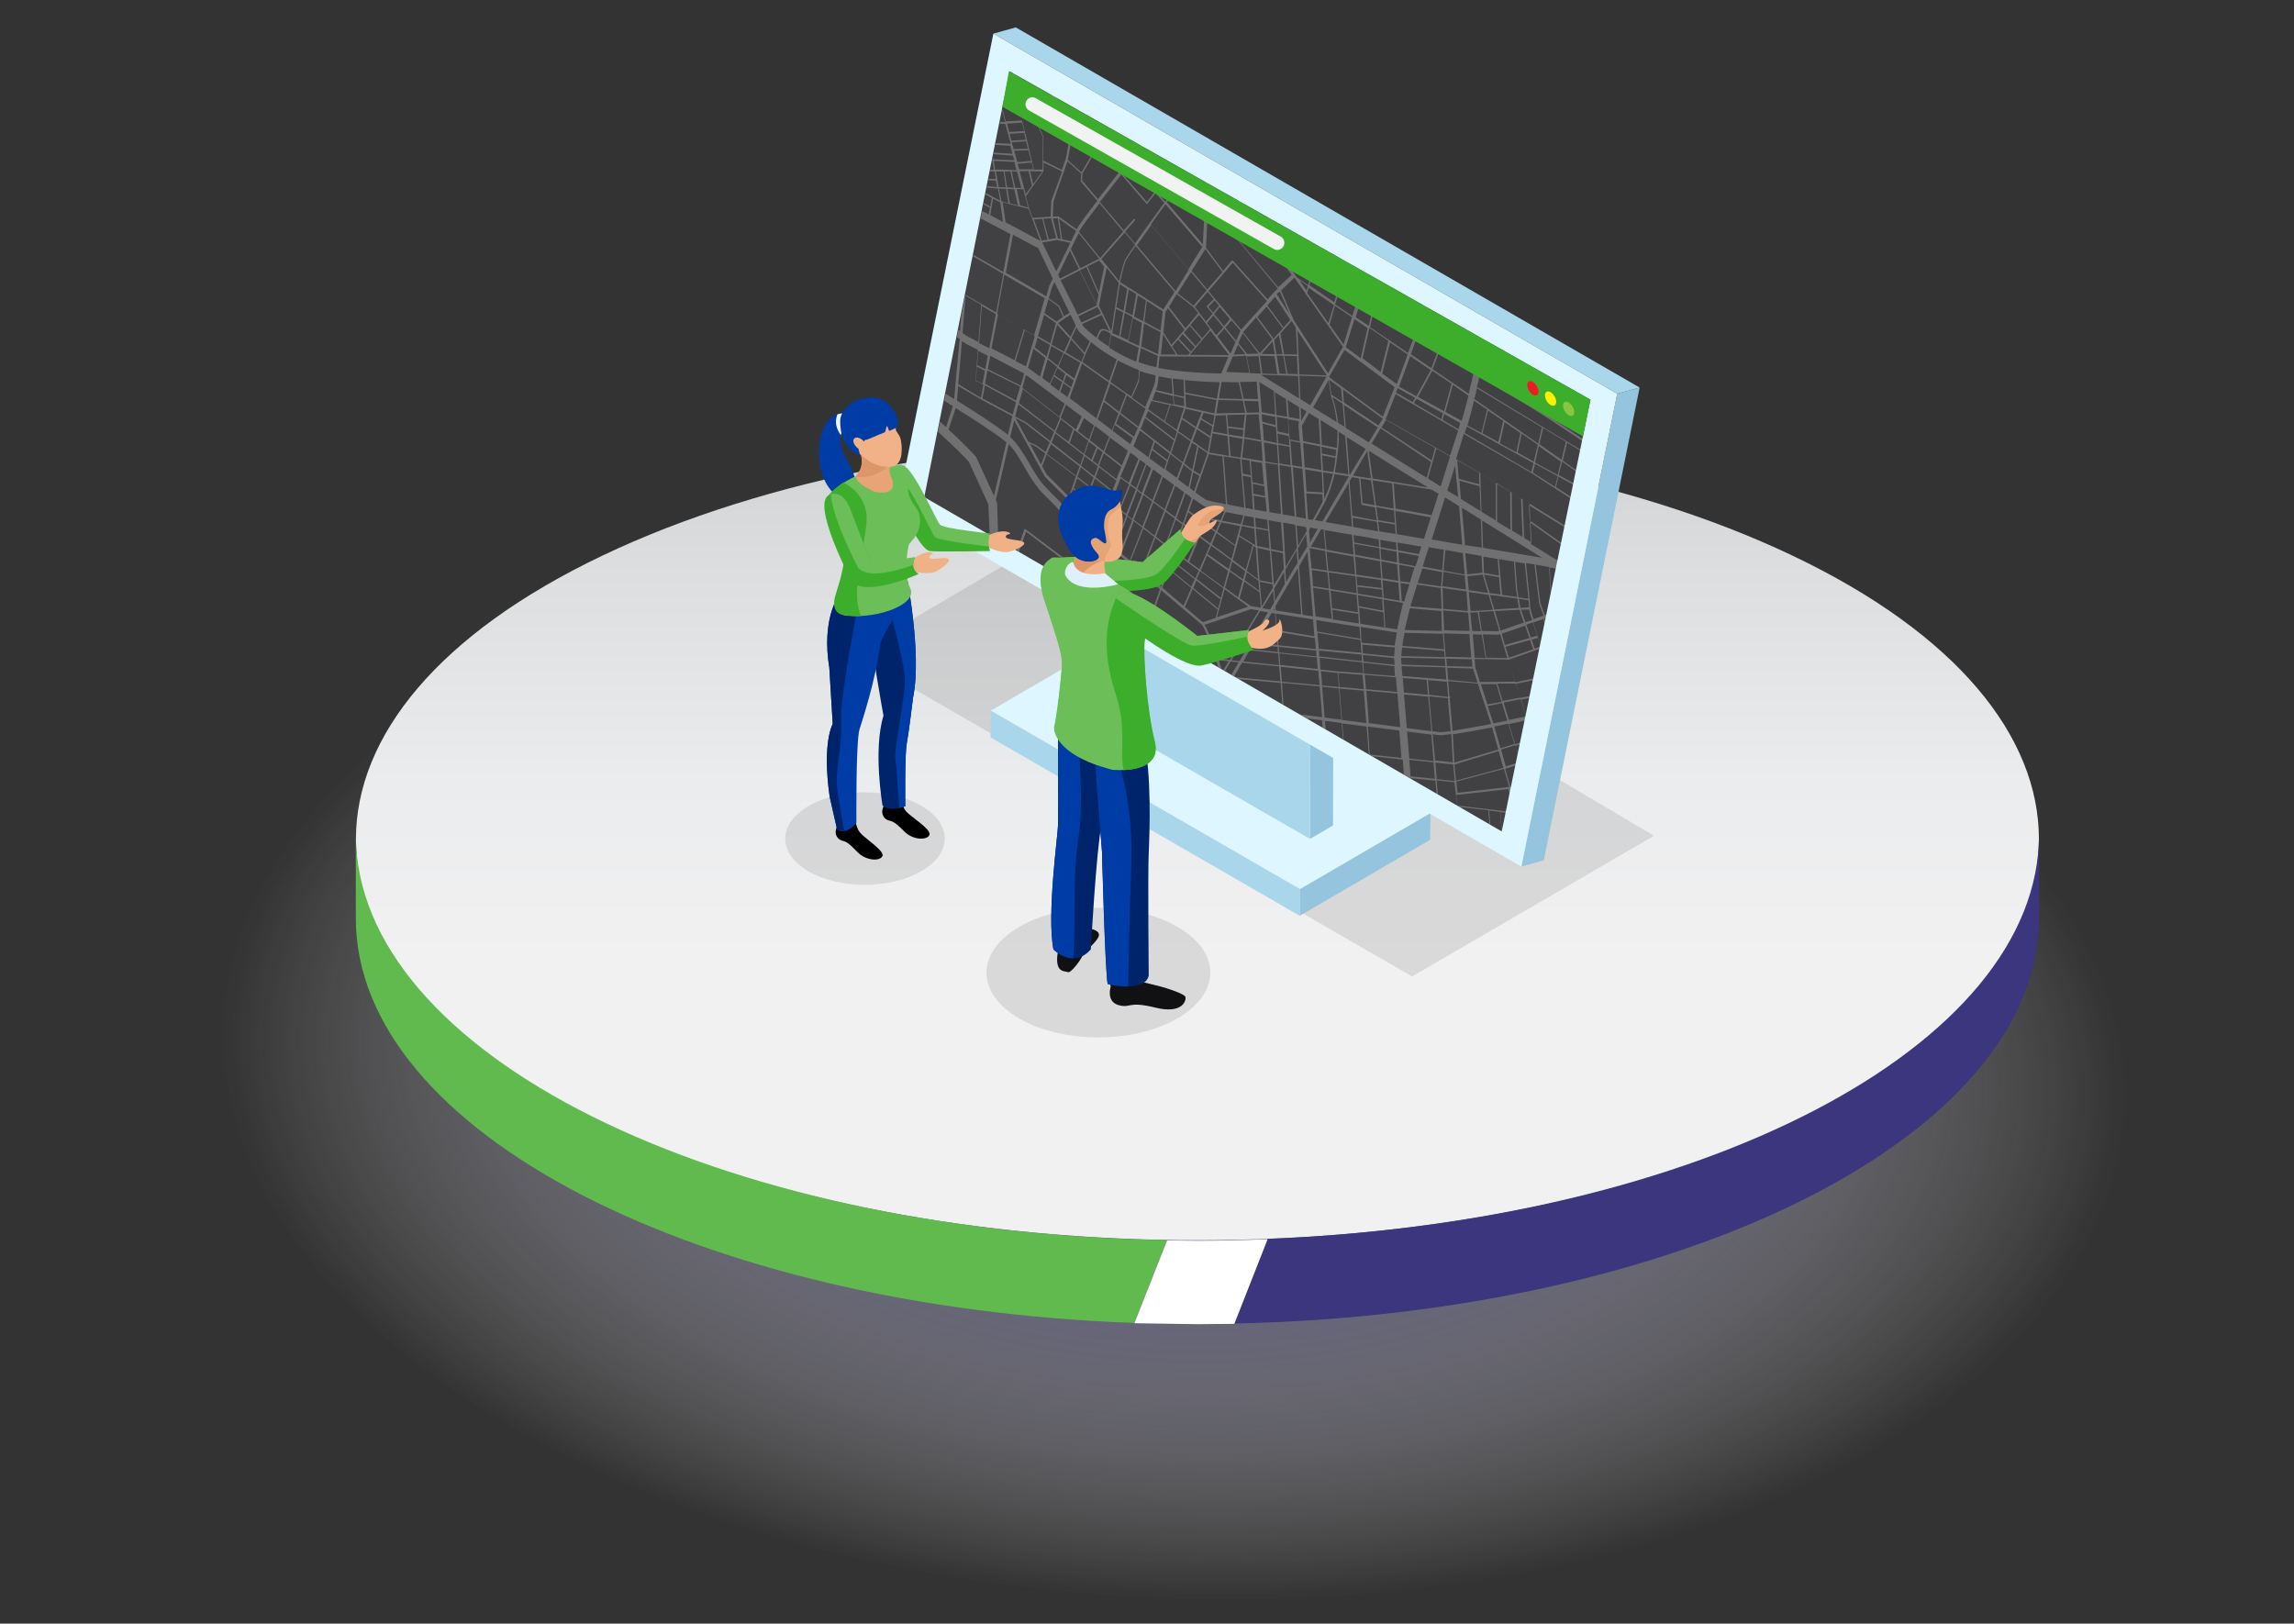 <?xml version="1.0" encoding="utf-8"?>
<!-- Generator: Adobe Illustrator 26.4.1, SVG Export Plug-In . SVG Version: 6.00 Build 0)  -->
<svg version="1.1" id="Layer_1" xmlns="http://www.w3.org/2000/svg" xmlns:xlink="http://www.w3.org/1999/xlink" x="0px" y="0px"
	 viewBox="0 0 736.9 521.6" style="enable-background:new 0 0 736.9 521.6;" xml:space="preserve">
<rect x="0" y="0" width="736.9" height="521.6" fill="#333333" stroke="none"/>
<style type="text/css">
	.st0{fill:url(#SVGID_1_);}
	.st1{fill:url(#SVGID_00000047056528583813573860000003551126968659637639_);}
	.st2{opacity:0.1;}
	.st3{fill:#95C4DE;}
	.st4{fill:#A9D6EA;}
	.st5{fill:#DEF6FF;}
	.st6{opacity:0.5;fill:#DEF6FF;enable-background:new    ;}
	.st7{fill:#C0C5D1;}
	.st8{fill:#414042;}
	.st9{opacity:0.25;}
	.st10{clip-path:url(#SVGID_00000171701012452059507700000000335353666616083115_);}
	.st11{fill:#FFFFFF;}
	.st12{fill:#003CA5;}
	.st13{fill:#EFB185;}
	.st14{fill:#6CBE59;}
	.st15{fill:#3DAE2B;}
	.st16{fill:#00246B;}
	.st17{fill:#E8A476;}
	.st18{fill:#DB9669;}
	.st19{fill:#F1B287;}
	.st20{fill:#EFF3FC;}
	.st21{fill:#E6A376;}
	.st22{fill:#111114;}
	.st23{fill:#DD9569;}
	.st24{fill:#DEF0F9;}
	.st25{fill:#F1F2F2;}
	.st26{fill:#8BC53F;}
	.st27{fill:#FFF200;}
	.st28{fill:#ED1C24;}
	.st29{fill:#61BA4E;}
	.st30{fill:#3B367E;}
</style>
<g>
	<g id="Web_Based">
		<g>
			
				<radialGradient id="SVGID_1_" cx="1.711" cy="639.024" r="253.492" gradientTransform="matrix(0.866 0.5 0.843 -0.46 -163.239 635.527)" gradientUnits="userSpaceOnUse">
				<stop  offset="0" style="stop-color:#3B3871"/>
				<stop  offset="0.18" style="stop-color:#535082;stop-opacity:0.87"/>
				<stop  offset="0.52" style="stop-color:#9492B1;stop-opacity:0.54"/>
				<stop  offset="0.99" style="stop-color:#FCFCFC;stop-opacity:1.000000e-02"/>
				<stop  offset="1" style="stop-color:#FFFFFF;stop-opacity:0"/>
			</radialGradient>
			<path class="st0" d="M596.9,468.6c-117.8,64.2-311.6,59.6-432.8-10.4c-121.1-70-123.9-178.7-6-243
				c117.8-64.2,311.6-59.6,432.8,10.4C712,295.6,714.7,404.4,596.9,468.6L596.9,468.6z"/>
			<g>
				
					<linearGradient id="SVGID_00000132081735229714815260000018289398473137203075_" gradientUnits="userSpaceOnUse" x1="384.667" y1="125.51" x2="384.667" y2="383.223" gradientTransform="matrix(1 0 0 -1 0 524)">
					<stop  offset="0.35" style="stop-color:#F1F1F2"/>
					<stop  offset="0.57" style="stop-color:#EBECED"/>
					<stop  offset="0.83" style="stop-color:#DCDEDF"/>
					<stop  offset="1" style="stop-color:#D0D2D3"/>
				</linearGradient>
				<path style="fill:url(#SVGID_00000132081735229714815260000018289398473137203075_);" d="M193.5,360.7
					c105.6,50.3,276.8,50.3,382.3,0s105.6-131.9,0-182.2c-105.6-50.3-276.8-50.3-382.3,0S87.9,310.4,193.5,360.7z"/>
				<g class="st2">
					<polygon points="531.3,268.5 453.6,313.7 274.1,210.1 353.7,163.3 					"/>
				</g>
				<g>
					<polygon class="st3" points="459.5,261.2 459.4,269.8 417.5,294.2 417.6,285.6 					"/>
					<polygon class="st4" points="417.6,285.6 417.5,294.2 318.2,236.9 318.3,228.3 					"/>
					<polygon class="st5" points="459.5,261.2 417.6,285.6 318.3,228.3 360.2,203.9 					"/>
					<polygon class="st6" points="459.5,261.2 318.3,228.3 318.3,228.3 360.2,203.9 					"/>
				</g>
				<g>
					<polygon class="st3" points="420.8,269.5 428.2,265.2 428.4,187.8 421,192.1 					"/>
					<polygon class="st7" points="421,192.1 428.4,187.8 361,148.8 353.5,153.1 					"/>
					<polygon class="st4" points="353.5,153.1 353.3,230.6 420.8,269.5 421,192.1 					"/>
				</g>
				<polygon class="st3" points="488.7,278.4 495.9,276.4 526.7,124.5 519.5,126.5 				"/>
				<polygon class="st4" points="519.5,126.5 526.7,124.5 326.3,8.8 319.1,10.8 				"/>
				<polygon class="st5" points="319.1,10.8 288.3,162.7 488.7,278.4 519.5,126.5 				"/>
				<polygon class="st8" points="324.3,22.9 296.9,159.7 482.4,267.1 510.9,128.4 				"/>
				<g class="st9">
					<g>
						<defs>
							<polygon id="SVGID_00000124845846830211272400000007696176574282798743_" points="324.5,22.9 297.1,159.7 482.6,267.1 
								511.1,128.4 							"/>
						</defs>
						<clipPath id="SVGID_00000026865884628736077350000004387402070670013313_">
							<use xlink:href="#SVGID_00000124845846830211272400000007696176574282798743_"  style="overflow:visible;"/>
						</clipPath>
						<g style="clip-path:url(#SVGID_00000026865884628736077350000004387402070670013313_);">
							<path class="st11" d="M252.3-19.3l0.7,4.8l-3.8,0.6l0-0.1l-0.2,0.9l1.2,4.4l-2.1,0.2l-0.1,0.6l2.4-0.3l1.1,4.2l-3.7,0.1
								l-0.4-1.5l-0.2,1l0.1,0.6h-0.3l-0.1,0.5h0.5l0.8,3.8l-0.5-0.1c-0.3-0.2-0.5-0.3-0.7-0.5c-0.2-0.4-0.3-0.9-0.5-1.4l-0.8,3.8
								v0.1h0l-0.1,0.6l0.4-0.1c1,2.9,1.7,5.4,2,7c0.3,1.3,0.4,3.1,0.6,5l-1.4-0.8l-0.4-5.6c0,0,0-0.1,0-0.1l-1.4-4.2l-0.2,0.8
								l1.2,3.5l0.4,5.7c0,0,0.1,0.2,0.2,0.3l1.7,1c0,0.6,0.1,1.3,0.1,2l-5.7-2.5l-0.1,0.5l5.8,2.5c0.1,1.4,0.2,2.8,0.3,4.3l-7-2.7
								l-0.1,0.5l7.1,2.8c0.2,4.8,0.4,10.1,0.5,14.9c-3.7-1.2-7.4-2.3-10.7-3.3l-0.5,2.4c3.4,1,7.3,2.2,11.2,3.5
								c0.2,7.4,0.4,11.7,0.7,13.2c0.9,3.7,21.7,31.1,28.5,40l5,28.9c-0.4-0.2-0.7-0.5-1.1-0.7c-0.2-0.1-0.4-0.2-0.6-0.2
								c-12.3,0.3-31.1,0.7-32.6,0.4c-0.9-0.2-4.4-4.2-7.6-8.5c-0.4-0.6-1.1-0.8-1.5-0.3c-0.1,0.1-0.2,0.3-0.3,0.6l-18.1,0.3
								l-0.2,1.1l18.6-0.4c0,0,0.1,0.1,0.1,0.2c2,2.8,7,9.2,9.2,9.6c2,0.3,28.4-0.3,32.6-0.4c14.7,9.1,27.3,22.4,28.9,24.1l6.3,13.7
								l1.2,28.9l-7.1,15.8c-2.4,3.5-6.2,8.8-6.7,9.3c-0.4,0.4-1.6,2.7-4.6,8.4c-0.3,0.6-0.7,1.3-1,1.9l2.2,1.2
								c0.3-0.4,0.5-0.9,0.7-1.4c1.9-3.6,4-7.6,4.3-8.1c0.7-0.8,5.7-7.9,6.7-9.4l4.6,4.5l-3.2,12.6c0,0,0,0.3,0.1,0.3l8,7.2
								l-2.2,4.9l2.2,1.2l6.5-14.3l9.3,8.6L333,245l0.4,0.3l1.3-2.5l9.2,8.4l0,0l0.9,0.5l4.2-8.5l15.7,14.6l-2.4,3.8l0.4,0.2
								l2.4-3.7l3.9,3.6l-1.6,2.7l0.9,0.5l1.5-2.5l9.2,8.6l8.1,4.6l-3.3-3l9.5-13.8l3.6,3c0.7,4.2,1.2,7.3,2.1,9.3
								c1.9,4.4,9.6,11.8,15.5,16.8c3.9,3.2,7.7,6.1,11.1,8.3L425,297l0.9,0.5l0.6-0.7c3.6,2.3,6.9,3.9,9.4,4.5
								c3.5,0.9,7.2,2.3,10.8,3.7l-0.6,3.9l2.1,1.2l0.6-4.2c5.6,2.4,10.2,4.7,11.4,5.3c0.7,1.1,3,4.5,5.2,8.6l3.2,1.8
								c-3-6.3-6.8-11.8-7.1-12.1c-0.1-0.2-0.4-0.4-0.5-0.5c-0.1,0-5.3-2.7-11.8-5.5l0.7-4.9l13.6,7.4l9.6,16.5l0.6-3l-8.2-14.2
								l4.6,0.8l0,0l0,0l4,0.2l0.6,8.2l0.3-1.5l-0.5-6.6l1.9,0.1l0.1-0.5l-2-0.1l-1.1-14.4l2.6,0.4l1.1,11.4l0.3-1.4l-0.9-10
								l2.9,0.5l0.1-0.5l-3.3-0.6l0,0l0,0l-2.8-0.4l-0.5-6.5l0,0l0,0l-1.1-12.9l6.7,1.1l1.3,17.6l0.3-1.5l-0.1-1.5c0,0,0,0,0,0h0.4
								l0.1-0.5l-0.5,0l0,0l-0.3-4l1.8-0.1l0.1-0.5l-1.9,0.2l-0.7-9.5l3.8,0.7l0.2,2.1l0.3-1.4l-0.1-0.7h0.2l0.2-1l-0.5-0.1
								l-1.2-11.5l4.1,0.5l0.1-0.5l-17.9-2.1c0,0,0,0,0,0l-0.4-3.4l16.7-1.9l1.8,6.3l0.5-2.2l-0.2,0.1l-1.2-4.3l2.5-0.9l0.1-0.6
								l-2.8,1l-1.7-5.9l4.6-1.4l0.7,2.4l0.2-0.8l-0.5-1.7l1-0.3l0.1-0.6l-1.2,0.4l-1.6-5.4l4.2-1.3l0.1-0.6l-4.4,1.4l-2-6.5
								c2-0.4,3.9-0.8,5.6-1.2l1.3,4l0.2-0.8l-1.1-3.3c0.7-0.1,1.2-0.3,1.8-0.4l0.2-1.2c-0.8,0.2-1.6,0.4-2.4,0.6l-1.8-5.5l5.4-1.1
								l0.1-0.6l-5.7,1.1l-1.4-4.5h0l8.2-1.7l0.1-0.6l-8.4,1.8h0l-2.3-7.2l10.4-3.7c0.5,1.3,1,2.7,1.4,4.1l0.1-0.8
								c-0.4-1.2-0.8-2.4-1.2-3.5l2.1-0.8l0.1-0.6l-2.4,0.9c-0.4-1.1-0.7-2.1-1.1-3.1l0,0l0,0c-0.6-1.7-1.1-3.1-1.5-4.5l3.3-1.1
								l2.1,5.8l0.1-0.8l-1.9-5.2l3.2-1.1l0.3-1.2l-1,0.3c-0.2-3.5-0.7-11.1-0.9-14.4c1.1,0.2,2.1,0.3,2.9,0.5
								c0.3,0.2,0.8,0.6,1.6,1.2l0.5-2.4c-0.9-0.6-1.4-1-1.6-1.1c0,0,0,0,0,0c0,0,0,0,0,0l-9.2-5.7l-0.4-7l12.3,8.7l0.1-0.5
								l-12.4-8.8l-0.3-4.9l13.8,8.5l0.1-0.5l-30.1-18.7l0,0l0,0l-7.2-4.1c1-3.1,1.8-5.8,2.5-8.1L492,152l7.5,4.9l0,0l0,0l0,0
								l7.5,4.8l0.1-0.5l-7.3-4.7l0.8-3.4l7.3,4l0.1-0.5l-7.3-4l1.1-4.3l7,4.9l0.1-0.5l-1.1-0.8l2-9.4l0,0l1.1,0.7l0.1-0.5
								l-15.4-10.2l2.3-8.3l0,0l0,0l1.1-5.2l-0.4-0.3l-1.1,4.9l-7.1-5l1-4l-0.4-0.3l-1,4l-4.3-3l0.8-3.5l-0.4-0.3l-0.8,3.5l-7.8-5.4
								c0.2-0.9,0.4-1.8,0.5-2.6L476,106c-0.1,0.8-0.3,1.5-0.5,2.4l-9.4-6.5l0.4-1.2l-0.4-0.3l-0.5,1.4l0,0l0,0l-1.2,3.3
								c-2.1-1.4-4.4-2.9-6.7-4.4l1.5-4.2l-0.9-0.5l-1.5,4.1c-6.9-4.5-13.6-8.9-16.5-10.7c-0.3-0.2-0.7-0.4-1.1-0.7l0.9-2.9
								l-0.9-0.5l-0.9,2.8c-3.8-2.7-10-7.6-15.9-12.3l-4.7-2.6c2,1.6,4.1,3.3,6.3,5.1l-1.3,4.2l-11.1-7.3l2.3-4.2l-0.4-0.3l-2.2,4
								l-5.5-8.4l-0.8-0.4l6.1,9.2l-2,3.7l-8.7-12.3c0,0,0,0,0-0.1l-5.2-6.1l-2.1-1.2l6.8,7.9l15,21.3l-4.3,4L387.7,65l0.4-8.6
								l-0.8-0.5l-0.4,8.2l-18.3-18.7l0,0l-1.4-0.8l0.4,0.4c-2,2.4-4.9,6.2-8.1,10.1c-9.5-11-21.4-24.8-21.9-25.5
								c-0.4-0.4-0.8-1.4-1.3-2.5l-0.6-0.3c0.5,1.3,1.1,2.6,1.6,3.1c0.3,0.4,4.3,5.1,9.5,11c-0.6,0.7-2.6,3.1-3,3.5
								c-0.3,0.3-0.6,1.8-1.1,4.9c-0.1,0.9-0.3,1.7-0.4,1.9c-0.1,0.2-0.6,1.6-1.2,3.4l-6-3l0.1-7.6c0,0,0-0.1,0-0.1l-10.8-23.6
								l-0.6-0.3l3,6.7l-6.8,1.8l-0.4-1.3l-4.3-11.9l-0.5-0.3l1.3,3.5l-5,2.2l-1-5.3l0,0l0,0l-0.7-3.5l-0.5-0.3l0.7,3.5l-4.6-0.1
								L304.2,9l-0.9-0.5l0.1,0.5L296,7.8l-0.4-3.7l-0.4-0.3l0,0L290,3l-0.4-2.3l-0.5-0.3l1,6.4l-4.6-0.7l-1.4-8.5l-0.5-0.3l0.6,3.6
								l-4.6-0.4l-0.7-6L278-5.8l1.4,10.9l-11.8-1.9l7.7-10.6l-0.4-0.3l-5.8,7.9l-2.3-12.5l-0.5-0.3l2.4,13.2l-1.5,2.1l-3.2-16.5
								l-2.4-1.3l1.4,7.6l-9-2l-1.6-10.3l0,0l0,0l-0.1-0.5l-0.5-0.3l0.1,0.5l-1.8-0.1l-0.1,0.5l2,0.1L252.3-19.3z M492.7,148.3
								l-5.2-2.9l1.3-6.1l5.2,3.6L492.7,148.3L492.7,148.3z M499.5,156.4l-7.1-4.6l0.7-2.8l7.3,4L499.5,156.4L499.5,156.4z
								 M500.4,152.6l-7.3-4l1.2-5.3l7.1,5L500.4,152.6L500.4,152.6z M501.6,147.7l-7.1-5l1.2-5.2l7.3,4.4L501.6,147.7L501.6,147.7z
								 M507.5,151.8L502,148l1.4-5.8l5.4,3.3L507.5,151.8L507.5,151.8z M490.4,119.4l7.1,5l-2.3,8.1l-7-4.3L490.4,119.4
								L490.4,119.4z M485.7,116.1l4.3,3l-2.1,8.8l-4.3-2.6L485.7,116.1L485.7,116.1z M482.6,114l2.6,1.9l-2.1,9.2l-2.6-1.6
								L482.6,114z M477.5,110.5l4.7,3.3l-2,9.5l-4.7-2.9C476.2,116.9,476.9,113.5,477.5,110.5L477.5,110.5z M475.3,120.7l12.6,7.8
								l0,0l0,0l7.4,4.6l14.1,9.3c0,0,0,0,0,0.1l-0.6,2.6l-13.2-7.9c0,0-0.1-0.2-0.1-0.2c-0.1-0.1-0.1,0-0.2,0l-20.9-12.7
								C474.8,123,475.1,121.9,475.3,120.7L475.3,120.7z M474.4,124.7l20.9,12.6l-1.2,5.2l-20.5-14.3
								C473.9,127.1,474.2,125.9,474.4,124.7L474.4,124.7z M488.4,139.1l-1.3,6.2l-5.3-2.9l1.5-6.8L488.4,139.1L488.4,139.1z
								 M482.9,135.2l-1.6,6.8l-5.1-2.8c0,0,0,0,0,0l1.8-7.3L482.9,135.2L482.9,135.2z M471.6,135.9c0.5-1.7,1.2-4.2,1.9-7.2
								l4.2,2.9l-1.8,7.4c0,0,0,0.1,0,0.1l-4.5-2.4C471.5,136.3,471.5,136.1,471.6,135.9L471.6,135.9z M471.2,137l21.4,11.8
								l-0.7,2.8l-21.4-12.5C470.8,138.3,471,137.6,471.2,137L471.2,137z M247.9-3.5l3.8-0.1l1.2,4.6l-4.1-0.6L247.9-3.5L247.9-3.5z
								 M253.5,1.6l2.1,0.3l0.7,4.5c-0.7-0.6-1.1-1-1.2-1c-0.1-0.1-0.4-0.3-0.8-0.6L253.5,1.6L253.5,1.6z M253.8,4.4
								c-1.3-1-3.3-2.4-5-3.6l4.3,0.7L253.8,4.4L253.8,4.4z M253.3,1.1l-1.2-4.7l2.7-0.1l0.8,5.1L253.3,1.1z M250.1,9.7
								c-0.4-2-1.3-5-2.5-8.6c3.1,2.2,6.7,4.7,7.1,5.1c0.1,0.1,0.7,0.6,1.7,1.5l-0.3,6.2l-5.6-1.9C250.4,11.2,250.2,10.4,250.1,9.7
								L250.1,9.7z M273.9,25.5l0.3,3.3l-2.7-0.2l-0.7-4.7l0.4-3.5c1.2,1,2.3,2,3.4,2.9l-0.7,2C273.9,25.3,273.9,25.4,273.9,25.5
								L273.9,25.5z M374,65.2c-0.8,1-1.7,2.3-2.7,3.7c-0.4-0.4-1.4-1.7-2.9-3.3l2.8-3.5L374,65.2L374,65.2z M371.5,61.6l1.9-2.4
								l2.7,3.1c-0.3,0.4-1,1.3-1.8,2.5L371.5,61.6z M374.4,65.6l11.8,13.7l-4.4,7.1l-12.1-14.3C371.4,69.7,373.1,67.3,374.4,65.6
								L374.4,65.6z M428.8,98.2l5.5,3.7l-2.7,8.8l-4.5-6.4L428.8,98.2z M426.7,103.8l-6.8-9.7l0.5-1.6l8.1,5.5L426.7,103.8z
								 M434.4,101.5l-5.5-3.7l2-6.8l5.6,3.7L434.4,101.5L434.4,101.5z M435.1,102.5l4.2,2.9l-2.2,9.7l-4.8-3.6L435.1,102.5z
								 M431.9,112.4l16.1,12l-3.8,9.5l-17.1-12.6L427,121L431.9,112.4L431.9,112.4z M460,283.1l0.4,5.9l-1.4-0.2l0,0l0,0l-1.7-0.3
								l-0.4-5.8L460,283.1L460,283.1z M460.3,281.3l2.9,0.4l0.1,1.3l-2.8-0.4L460.3,281.3z M460.4,283.2l2.8,0.4l0.4,6l-2.7-0.4
								L460.4,283.2L460.4,283.2z M463.7,283.6l4.8,0.6l0.4,6.1l-4.8-0.7L463.7,283.6L463.7,283.6z M463.7,283.1l-0.1-1.3l4.8,0.6
								l0.1,1.3L463.7,283.1z M463.5,281.2l-0.4-6l4.7,0.7l0.4,5.9L463.5,281.2L463.5,281.2z M463.1,274.8l-0.3-4.7l4.6,0.8l0.3,4.6
								L463.1,274.8z M463.1,281.2l-2.9-0.4l-0.9-11.4l3.1,0.5L463.1,281.2L463.1,281.2z M459.3,268.4l-0.8-10.1l3,0.4l0.9,10.3
								L459.3,268.4L459.3,268.4z M390,225.8c-0.4-0.9-0.8-1.8-1.2-2.7l3.3-5.5c0.3,1,0.6,2.1,0.9,3.1L390,225.8L390,225.8z
								 M389.4,229.6c-0.2,0.1-0.4,0.3-0.7,0.4l0.5-0.8C389.3,229.3,389.3,229.5,389.4,229.6z M350.8,198.1l-6.7-5.2l5.5-12.1
								c2.3,2.5,5.3,5.1,8.7,8c3.3,2.8,6.9,6,10.6,9.6l-6.9,15.7l-20.4-15.7l2.3-5.1l6.7,5.2c0,0,0,0,0,0c0.1,0.1,0.2,0,0.2-0.1
								C351,198.4,350.9,198.3,350.8,198.1L350.8,198.1z M323.1,60.2l-2.3-0.1l-0.4-2.3l0,0l0,0l-0.5-2.7h2.5L323.1,60.2z
								 M322.7,55.1h1.9l1.1,5.2l-2.2-0.1L322.7,55.1L322.7,55.1z M298.6,52.5C298.6,52.5,298.6,52.6,298.6,52.5v0.1l-5.6-2.7
								l-0.3-1.8l5.4,0.6L298.6,52.5L298.6,52.5z M297.7,42.5l5.8,0.4l0.2,1.5l0,0l0,0l0.9,7.2l-5.9-0.9L297.7,42.5L297.7,42.5z
								 M298.8,51.3l5.9,0.9l0.5,3.7l-6.1-2.9l-0.1-0.4L298.8,51.3L298.8,51.3z M305.4,54.3l4.8,0.6l0.5,3.3c0,0,0,0.3,0,0.6
								l-5.1-2.7L305.4,54.3z M305.4,56.5l5.3,2.8c0,1.2-0.1,3.3-0.3,5.8c-2.8-1.5-5.7-3-8.6-4.6l-2.5-6.9L305.4,56.5L305.4,56.5z
								 M311.6,59.3c0-0.5,0-0.8,0-0.8c0-0.1,0-0.1,0-0.1l-0.5-3.4l4,0.1l0.9,6.7L311.6,59.3L311.6,59.3z M315.9,57.9
								C315.9,57.9,315.9,57.9,315.9,57.9l4,0.1l0.4,2.1l-4.2-0.4L315.9,57.9L315.9,57.9z M318.6,63.6l-0.5,2.8l-6.7-3.8
								c0-1.1,0.1-2.1,0.1-2.8L318.6,63.6L318.6,63.6z M318,66.8l-0.4,2.1c-2-1.1-4.2-2.2-6.4-3.4c0-0.9,0.1-1.7,0.1-2.5L318,66.8
								L318,66.8z M316.5,61.9L316.5,61.9l-0.2-1.7l4.3,0.4l0.7,3.9L316.5,61.9L316.5,61.9z M319.9,57.5l-4-0.1l0,0l-0.3-2.4
								l3.9,0.1L319.9,57.5L319.9,57.5z M316.3,54.5l-0.7-5.2l2.7,0.2l0.4,1.9l0,0l0,0l0.6,3.1L316.3,54.5L316.3,54.5z M315.9,54.5
								h-0.7l0,0l0,0h-1.6l-0.8-5.4l2.4,0.2L315.9,54.5L315.9,54.5z M313.2,54.5H311l-0.8-5.6l2.3,0.2L313.2,54.5L313.2,54.5z
								 M310.1,54.4l-4.8-0.6l-0.7-5.3l1.7,0.1l0,0l0,0l3,0.2L310.1,54.4L310.1,54.4z M306.4,48.1l-0.5-3.3l2.8,0.3l0.5,3.2
								L306.4,48.1L306.4,48.1z M306,48.1l-1.4-0.1l-0.4-3.3l1.4,0.1L306,48.1L306,48.1z M304.1,44.2l-0.6-4.9l1.2,0.1l0.7,5
								L304.1,44.2z M303.4,42.3l-5.8-0.4l-0.4-2.9l5.8,0.2L303.4,42.3L303.4,42.3z M297.2,38.5l-0.6-4.4l5.8,0.4l0.5,4.2
								L297.2,38.5L297.2,38.5z M296.4,35.5l-5.9-0.3l-0.9-5.4l6-0.1L296.4,35.5L296.4,35.5z M296.5,36l0.3,2.5l-5.7-0.2l-0.4-2.6
								L296.5,36z M296.8,39l1.2,9.2l-5.4-0.6l-1.4-8.8L296.8,39L296.8,39z M292.5,49.7l-6.8-3.3c0-0.4-0.1-0.8-0.1-1.1l6.2,0.4
								L292.5,49.7L292.5,49.7z M298.8,53.3l2.4,6.9c-5.1-2.7-10.2-5.4-14.6-7.7c-0.3-1.7-0.5-3.6-0.8-5.5L298.8,53.3L298.8,53.3z
								 M301.7,63.1l-1.4,12.1l-12-6.2c0-3.5-0.1-6.4-0.4-7.6c-0.2-1-0.6-3.3-1-6.1C291.5,57.7,296.6,60.4,301.7,63.1z M302.2,63.3
								c2.7,1.5,5.5,2.9,8.1,4.3c-0.2,3.8-0.4,8.3-0.6,12.4l-8.9-4.6L302.2,63.3L302.2,63.3z M311.1,68.1c5,2.6,9.7,5.1,13.5,7.1
								l-2.3,12.2l-11.8-6.8C310.7,76.4,310.9,71.9,311.1,68.1z M318.1,69.1l0.9-5.3l2.3,1.2l0.9,6.3
								C320.9,70.6,319.5,69.9,318.1,69.1L318.1,69.1z M320.9,60.6l2.3,0.1l0.7,4.6l-2.2-0.6L320.9,60.6L320.9,60.6z M323.6,60.7
								l2.2,0.1L327,66l-2.6-0.7L323.6,60.7L323.6,60.7z M325,55.1h1.7l1.4,5.3l-2-0.1L325,55.1L325,55.1z M322.5,54.5
								c0,0-0.1,0-0.1,0c0,0-0.1,0-0.1,0h-2.6l-0.5-2.8l6.7,0.3l0.1,0.6l0,0l0,0l0.5,2.1L322.5,54.5L322.5,54.5z M319.1,51.2
								l-0.3-1.7l6.6,0.5l0.4,1.5L319.1,51.2L319.1,51.2z M318.7,49l-0.5-2.5l6.3,0.3l0.7,2.6L318.7,49L318.7,49z M318.3,49
								l-8.2-0.6l-0.4-2.3l8,0.4L318.3,49L318.3,49z M309.7,45.6l-0.5-3.3l7.9,0.5l0.6,3.2L309.7,45.6L309.7,45.6z M309.1,41.8
								l-0.4-2.4l7.7,0.3l0.5,2.6L309.1,41.8L309.1,41.8z M308.7,38.9l-0.3-2.1l7.7,0.7l0.3,1.7L308.7,38.9L308.7,38.9z M307.9,39.4
								l0.8,5.1l-2.8-0.3l-0.7-5L307.9,39.4L307.9,39.4z M305.1,38.8l-0.6-4.1l2.8,0.2l0.6,4L305.1,38.8L305.1,38.8z M304.6,38.8
								l-1.2-0.1l-0.5-4.2l1.2,0.1L304.6,38.8L304.6,38.8z M302.8,34.1l-0.6-4.5h1.1l0.7,4.6L302.8,34.1z M302.4,34.1l-5.8-0.4
								l-0.5-3.9l5.7-0.1L302.4,34.1z M296,29.2l-0.7-5.2l5.8,0.4l0.6,4.6L296,29.2L296,29.2z M295.6,29.2l-6.1,0.1l-1.8-11.2
								l6.6,0.8L295.6,29.2z M289.6,32.3l-5.8-0.5c-0.1-1-0.2-1.7-0.2-1.7l0,0V30l5.7-0.1L289.6,32.3L289.6,32.3z M289.7,32.8
								l0.9,5.5l-6-0.2c-0.3-2.3-0.6-4.4-0.8-5.8L289.7,32.8L289.7,32.8z M290.7,38.8l1.1,6.5l-6.2-0.4c-0.3-2.2-0.6-4.3-0.9-6.2
								L290.7,38.8z M285.7,52.1c-5.1-2.7-9.3-4.8-11.5-5.9l-0.8-5.1l11.5,5.6C285.2,48.5,285.4,50.3,285.7,52.1z M273.3,40.5
								l-1.7-11.4l7.5,0.6l1.6,14.4L273.3,40.5L273.3,40.5z M272.9,40.3l-7.5-3.6c0.1-2.5,0.3-5.3,0.5-8l5.3,0.4L272.9,40.3z
								 M272.9,40.9l0.8,5.1c0,0-0.2-0.1-0.3-0.1c-1.7-0.8-4.7-1.9-8.3-3.2c0.1-1.6,0.2-3.4,0.3-5.4L272.9,40.9L272.9,40.9z
								 M273,48.2c0.3,0.1,0.7,0.3,1.1,0.6l1.5,9.3l-0.7,4.2l-3.8-1.9c0,0,0,0,0,0l-3.9-1.1c-1.4-3.4-2.3-7.3-2.4-10.5
								c0-0.7,0-1.9,0.1-3.5C268.5,46.4,271.4,47.5,273,48.2L273,48.2z M271.1,60.8l3.8,1.9l-1.1,6.5c-1.4-1.7-2.7-3.3-3.6-4.4
								c-1-1.4-2-3.1-2.8-5L271.1,60.8z M276.1,58.2C276.1,58.2,276.1,58.2,276.1,58.2l-1.5-9.2c2.5,1.2,6.6,3.3,11.5,5.9
								c0.4,3.1,0.8,5.5,1.1,6.6c0.2,1.1,0.3,3.8,0.4,7.1l-12.1-6.2L276.1,58.2L276.1,58.2z M287.5,69.2c0,6.5-0.2,15.3-0.4,20
								c-1.8-4.3-3.2-7.3-3.4-7.8c-0.5-1.2-2.4-3.4-6.6-8.2c-1-1.2-2.1-2.4-3-3.5l1.1-6.7L287.5,69.2L287.5,69.2z M288.4,69.7
								l11.9,6.1l-1.7,14.9l-10.4-4.5C288.3,81.4,288.4,74.9,288.4,69.7z M300.7,76l9,4.6c-0.3,6.6-0.6,12.2-0.6,12.9
								c0,0.2,0,0.8-0.1,1.7l-10-4.4L300.7,76L300.7,76z M310.6,81.2l11.7,6.8l-2.3,12.4l-10-5.8c0-0.4,0-0.7,0-0.8
								C310,93.2,310.3,87.6,310.6,81.2L310.6,81.2z M352.9,94.7l-0.6,3l-5.4-10.9l2.1-1L352.9,94.7L352.9,94.7z M349.3,85.6
								l3.8-1.9l1.6,2L353,94L349.3,85.6z M463.1,135.2L463.1,135.2L463.1,135.2l5.3,3.1c-0.7,2.2-1.6,5-2.6,8.1l-20.7-11.7l3.2-8.1
								L463.1,135.2L463.1,135.2z M448.4,126.1l0.6-1.4l5.6,3.1l-0.8,1.4L448.4,126.1z M454.2,129.5l0.8-1.4l8.5,4.7l-0.5,1.9
								L454.2,129.5L454.2,129.5z M463.4,134.9l0.5-1.9l5.2,2.9c-0.2,0.6-0.4,1.3-0.6,2L463.4,134.9L463.4,134.9z M442.9,280.5
								l-0.1-1.3l7.6,1l-0.2,1.3L442.9,280.5L442.9,280.5z M450.2,281.9l-0.8,5.5l-6.1-0.9l-0.4-5.5L450.2,281.9L450.2,281.9z
								 M442.7,278.7l-0.3-5.2l8.8,1.4l-0.7,4.8L442.7,278.7L442.7,278.7z M317.3,114.3l-0.8,4.3l-2.6-1.3l0.3-4.6L317.3,114.3
								L317.3,114.3z M314.5,110.2l0.9-11.9l4.5,2.6l-2.1,11L314.5,110.2L314.5,110.2z M316.4,119.1l-0.8,4.2l-2.1-1.1l0.3-4.4
								L316.4,119.1z M322.6,88.2l13,7.6l-3.4,11.9l-11.9-6.9L322.6,88.2L322.6,88.2z M365.8,111.7l-0.8,4.5
								c-3.2-1.3-6.2-2.9-8.7-4.5l0.6-4.1L365.8,111.7z M363.9,102.2l2.9,1.5l-0.9,7.4l-3.4-1.5L363.9,102.2L363.9,102.2z M405,120
								l-3.5-0.1l-1-5.4l3.8-0.1L405,120z M404.7,114.3l4.7,0.1l0.9,5.8l-4.8-0.2L404.7,114.3L404.7,114.3z M417.1,136.7l0.4,5.1
								l-3.2-0.6l-0.5-6.5l3.4,0.6c0,0.4,0,0.7,0,0.9l-0.1,0.3C417.1,136.4,417.1,136.6,417.1,136.7L417.1,136.7z M441.4,259
								l4.7,0.5l0.7,7.4c0,0,0,0,0,0l-4.9-0.5L441.4,259L441.4,259z M441.9,272.8l-1.7-0.3l-0.3-5.9l1.6,0.2L441.9,272.8
								L441.9,272.8z M441.5,266.3l-7.8-0.9l-0.6-7.3l7.8,0.9L441.5,266.3L441.5,266.3z M330.1,120.8c0.9,0.7,5.6,4.2,11.9,8.9
								l-1.7,4.2l-11.9-9.3l1.1-4L330.1,120.8L330.1,120.8z M330.2,118.2l1.8-6.2l3.8,3l-1.7,6c-1.2-0.9-2.3-1.7-3.4-2.5
								c-0.1-0.1-0.1-0.1-0.2-0.1L330.2,118.2L330.2,118.2z M365.9,122.1c0-0.4,0.1-1.8,0.2-2.9c0.1,0.1,0.2,0.1,0.4,0.1
								c1.4,0.5,3,0.9,4.7,1.3c0,1.1-0.2,2.6-0.6,3.5c-0.1,0.3-1.1,2.9-2.7,6.7l-4.3-3.1C364.2,126.6,365.9,122.7,365.9,122.1
								L365.9,122.1z M394.6,114.6l-2.3,5.4c-6.2-0.1-14-0.6-20.2-1.8l0.4-3.7L394.6,114.6L394.6,114.6z M382.2,114l6.6-7.8l1.6,2.1
								l0,0l0,0l4.4,5.8L382.2,114L382.2,114z M439.4,233.4c3.6,0.5,7.1,0.9,10.1,1.3l0.7,8.8l-10.2-1.1L439.4,233.4z M440.2,248.3
								l-7.8-0.8l-0.4-5.4l7.8,0.8L440.2,248.3L440.2,248.3z M439.7,242.4l-7.8-0.8l-0.7-9.2c2.6,0.3,5.3,0.7,7.8,1L439.7,242.4
								L439.7,242.4z M431.1,231.3l-0.8-10.1l7.8,0.7l0.8,10.4C436.4,232,433.8,231.6,431.1,231.3L431.1,231.3z M430.3,220.7
								l-0.4-4.5l7.8,0.6l0.4,4.6L430.3,220.7L430.3,220.7z M437.9,212.9l10,1.1l0.2,3.2l-10-0.8L437.9,212.9L437.9,212.9z
								 M399,206.1l0.4-0.8c0,0,2.3-3.8,5.4-9l2.5,0.4l-5.7,9.7L399,206.1L399,206.1z M401.3,206.8l-0.9,1.5l-2.6-0.3l0.8-1.5
								L401.3,206.8L401.3,206.8z M338.7,120.5l1-2.3l2.5,1.9l-0.8,2.3L338.7,120.5L338.7,120.5z M341.2,122.8l-1,2.8
								c-1-0.7-1.9-1.4-2.8-2.1l1.1-2.6L341.2,122.8L341.2,122.8z M342.6,119.8L342.6,119.8L342.6,119.8l-2.6-2.1l1.8-4.2l5.2,3
								l-1.9,5.1L342.6,119.8L342.6,119.8z M344.9,122.2l-0.8,2.2l-2.4-1.7l0.9-2.2L344.9,122.2L344.9,122.2z M341.6,123.1l2.4,1.7
								l-1.1,2.8c-0.8-0.6-1.5-1.2-2.3-1.7L341.6,123.1z M342.4,130c1.6,1.2,3.3,2.5,5.1,3.8l-1.9,4.2l-4.9-3.8L342.4,130z
								 M352.6,144l1.6,1.3l-1.5,4L351,148L352.6,144z M350.6,147.7l-2.2-1.7l1.4-4.1l2.4,1.8L350.6,147.7z M354.6,145.6l5.6,4.4
								c-0.5,1.3-1.1,2.6-1.6,3.9l-5.6-4.3L354.6,145.6L354.6,145.6z M354.8,145.2l1.8-4.6c1.9,1.4,3.8,2.8,5.7,4.2
								c-0.6,1.5-1.2,3.1-1.9,4.7L354.8,145.2L354.8,145.2z M357.4,138.4l0.7-1.9l5.8,4.2c-0.2,0.6-0.5,1.3-0.8,2
								C361.3,141.3,359.3,139.9,357.4,138.4L357.4,138.4z M363.1,145.4c0.9,0.6,1.8,1.3,2.6,2l-3.1,7.7l-2.7-2
								C361.1,150.6,362.1,148,363.1,145.4L363.1,145.4z M366.2,147.7c0.6,0.4,1.2,0.9,1.8,1.3l-3,7.8l-1.8-1.3L366.2,147.7
								L366.2,147.7z M368.3,149.3c0.5,0.4,1.1,0.8,1.5,1.2l-3,7.8l-1.5-1.2L368.3,149.3z M375.2,148.2l0.8-2.3
								c1.4,1.1,2.7,2.1,3.8,2.9l-1.8,4.7c-1.1-0.8-2.4-1.7-3.6-2.7L375.2,148.2L375.2,148.2L375.2,148.2L375.2,148.2z M380.3,131.1
								l-2.3,7l-3.8-2.7l1.8-5.3L380.3,131.1L380.3,131.1z M377.2,129.9l-0.2-2.8l3.3,0.8l0.1,2.6L377.2,129.9L377.2,129.9z
								 M384,137.6l-1.4,3.8l-4.1-2.9l1.2-3.8L384,137.6L384,137.6z M379.8,134.2l1-2.9l5.2,1.2l-1.8,4.7L379.8,134.2L379.8,134.2z
								 M448.8,202.2l-3.8-0.6l-0.3-5.1l0,0l0,0l-0.3-3.9l6.3,1.1C449.9,196.9,449.3,199.8,448.8,202.2L448.8,202.2z M421.8,199
								c0.1,1.7,0.3,3.5,0.4,5.4l-12-2l-0.4-5.3L421.8,199z M409.8,196.1l-0.1-1.4l7.2-12.2l1.1,14.9L409.8,196.1L409.8,196.1z
								 M421.8,188.8l5.1,0.8l0.9,9.2l-5.2-0.8C422.3,194.7,422,191.6,421.8,188.8L421.8,188.8z M435.8,191.1l0.4,5.6l-8.3-1.3
								l-0.5-5.7L435.8,191.1L435.8,191.1z M427.3,189.2l-0.5-5.3l8.6,1.2l0.4,5.5L427.3,189.2L427.3,189.2z M436.5,194.7l-0.3-3.5
								l7.8,1.3l0.2,3.7L436.5,194.7L436.5,194.7L436.5,194.7z M436.2,190.7l-0.2-2.2c0,0,0,0,0.1,0l7.8,0.9l0.2,2.6L436.2,190.7
								L436.2,190.7z M436,188C436,188,436,188,436,188l-0.3-2.8l7.9,1.1l0.2,2.6L436,188L436,188z M435.7,184.6l-0.4-5.8l8,1.5
								l0.4,5.5L435.7,184.6L435.7,184.6z M435.3,184.6l-8.6-1.2l-0.6-6.2l8.7,1.6L435.3,184.6L435.3,184.6z M426.9,189.1l-5.1-0.8
								c-0.1-1.9-0.3-3.7-0.4-5.2l5,0.7L426.9,189.1L426.9,189.1z M428,195.9l8.3,1.3l0.2,3.1l-8.3-1.3L428,195.9L428,195.9z
								 M436.7,197L436.7,197L436.7,197l-0.1-1.8l0,0l7.8,1.5l0.3,4.9l-7.7-1.2L436.7,197L436.7,197z M444.5,192.1l-0.4-5.7l5.1,0.8
								l0.4,5.8L444.5,192.1z M444.1,185.8l-0.4-5.5l5.1,1l0.4,5.3L444.1,185.8L444.1,185.8z M443.7,179.8l-0.2-3.5l5.1,0.9l0.2,3.5
								L443.7,179.8L443.7,179.8z M443.3,179.7l-8-1.5l-0.3-3.5l8.1,1.4L443.3,179.7L443.3,179.7z M435,174.3l-0.2-2.4
								c2.7,0.4,5.4,0.9,8.1,1.4l0.1,2.4L435,174.3L435,174.3z M434.5,174.4L434.5,174.4L434.5,174.4l0.3,3.8l-8.7-1.6l-0.6-6.3
								c2.9,0.5,5.8,1,8.8,1.5L434.5,174.4L434.5,174.4z M426.3,183.3l-5-0.7c-0.3-3.3-0.5-5.6-0.6-6.5l5,0.9L426.3,183.3
								L426.3,183.3z M421.8,198l-3.4-0.5l-1.1-15.6l2.7-4.6C420.3,180.5,421,188.2,421.8,198L421.8,198z M417.2,180.1l-0.3-3.9
								c1-1.6,1.8-3.2,2.7-4.6l0.3,4L417.2,180.1L417.2,180.1z M416.8,180.8l-3.7,6.2l-0.2-4c1.2-2.1,2.5-4.2,3.6-6.2L416.8,180.8
								L416.8,180.8z M412.7,187.7l-3.1,5.3l-0.3-3.9c1.1-1.8,2.1-3.6,3.2-5.4L412.7,187.7L412.7,187.7z M409.4,196L409,196l0.4-0.6
								L409.4,196L409.4,196z M409.2,188.1l0-0.6l0,0l0,0l-0.9-10.6l3.8,0.8l0.3,5C411.4,184.5,410.3,186.3,409.2,188.1L409.2,188.1
								z M408.7,187.2l-4.1-0.8l-0.7-10.4l4,0.9L408.7,187.2L408.7,187.2z M380.4,168.3l1.3-3.7l4.8,3.5l-1.5,3.7L380.4,168.3
								L380.4,168.3z M384.8,172.2l-3.3,7.9l-4.2-3.1l2.9-8.3L384.8,172.2L384.8,172.2z M387.1,166.3c0,0-0.2,0.1-0.2,0.1l-0.2,1.2
								l-4.8-3.5l1.4-3.9c2,1.5,3.4,2.4,3.8,2.6s2.7,0.8,6.2,1.5l-1.2,2.8L387.1,166.3L387.1,166.3z M391.8,167.7l-1.2,2.8l-3.6-2.6
								l0.2-1.1L391.8,167.7L391.8,167.7z M386.9,168.4l3.5,2.5l-1.6,3.7l-3.4-2.6L386.9,168.4L386.9,168.4z M390.8,171.2l5.9,4.2
								l-1.1,4.2l-6.3-4.7L390.8,171.2L390.8,171.2z M391,170.8l1.3-3l6.1,1.2l-1.7,6.1L391,170.8L391,170.8z M392.5,167.3l1.2-2.8
								c1.6,0.3,3.5,0.7,5.7,1.1l-0.8,2.8L392.5,167.3z M400.1,163.2l-0.9-10.4l2.6,0.5l0.7,10.4
								C401.7,163.4,400.9,163.3,400.1,163.2L400.1,163.2z M402.7,166.2l0.2,3.1l-3.9-0.7l0.8-2.9
								C400.8,165.9,401.8,166,402.7,166.2L402.7,166.2z M398.9,169l4,0.8l0.4,5.4l-5.2-3.2L398.9,169L398.9,169z M403.4,175.8
								l0.7,10.3l-3.6-2.7l2.2-8L403.4,175.8L403.4,175.8z M403.8,175.4l-0.4-5.6l4,0.7l0.4,5.7L403.8,175.4L403.8,175.4z
								 M403.4,169.3l-0.2-3c1.2,0.2,2.6,0.5,3.9,0.7l0.2,3.1L403.4,169.3L403.4,169.3z M403,163.7l-0.3-4.5l3.8,0.7l0.4,4.5
								C405.4,164.1,404.2,163.9,403,163.7z M402.6,158.6l-0.2-3.2l3.7,0.8l0.3,3.2L402.6,158.6L402.6,158.6z M402.3,154.9l-0.5-6.8
								l3.6,0.6l0.6,7L402.3,154.9L402.3,154.9z M401.8,152.7l-2.6-0.5l-0.4-4.7l2.6,0.4L401.8,152.7z M398.8,152.4L398.8,152.4
								l0.9,10.7c-2.1-0.4-3.9-0.7-5.5-1.1l-1.1-15.4l5.3,0.8L398.8,152.4z M392.8,146.1L392.8,146.1L392.8,146.1l-4.4-0.7l1.1-6.2
								l4.8,0.9l0.5,6.4L392.8,146.1L392.8,146.1z M388.3,145.9l4.4,0.7l1.1,15.4c-3.6-0.7-5.8-1.2-6.3-1.4
								c-0.4-0.2-1.7-1.1-3.5-2.4L388.3,145.9L388.3,145.9z M385.5,152.4c-0.4-0.2-1.4-0.8-2.1-1.2l1.6-7.6l2.9,2L385.5,152.4
								L385.5,152.4z M385.3,152.9l-1.7,4.9c-0.4-0.3-0.9-0.6-1.4-1l1.1-5.1C384,152.1,384.9,152.6,385.3,152.9L385.3,152.9z
								 M382.8,160l-2.8,8.1l-2.1-1.6l2.9-8C381.6,159,382.2,159.5,382.8,160L382.8,160z M380.4,158.2l-2.9,7.9l-3-2.2l3-7.8
								C378.6,156.8,379.5,157.5,380.4,158.2L380.4,158.2z M378.4,154l1.8-4.7c1.5,1.2,2.4,1.9,2.6,2c0,0,0.1,0.1,0.1,0.1l-1.1,5.1
								C380.8,155.8,379.6,154.9,378.4,154L378.4,154z M384.6,143.3l-1.6,7.6c0,0,0,0,0,0c-0.1-0.1-1.1-0.8-2.6-2l2.5-6.7
								L384.6,143.3L384.6,143.3L384.6,143.3z M378.4,138.9l4.1,2.9l-2.5,6.7c-1.1-0.8-2.4-1.8-3.8-2.9L378.4,138.9L378.4,138.9z
								 M375,147.8l-4.7-3.6l0.7-2.2c1.7,1.3,3.2,2.5,4.7,3.7L375,147.8L375,147.8z M374.8,148.2l-0.8,2.5c-1.5-1.1-3.1-2.3-4.8-3.5
								l0.9-2.6L374.8,148.2L374.8,148.2z M370.4,150.8c1,0.7,1.9,1.4,2.8,2.1l-3,7.8l-2.8-2.1L370.4,150.8L370.4,150.8z
								 M373.6,153.2c1.2,0.9,2.4,1.8,3.5,2.6l-3,7.8l-3.5-2.6L373.6,153.2L373.6,153.2z M374.4,164.4l3,2.2l-3,8.2l-3.1-2.4
								L374.4,164.4L374.4,164.4z M377.7,166.9l2.1,1.6l-2.9,8.3l-2.2-1.7L377.7,166.9L377.7,166.9z M377.2,177.5l7.9,5.8l-1.1,2.5
								l-7.6-6L377.2,177.5z M382,180.5l3.3-7.9l3.4,2.5l-3.4,7.8L382,180.5L382,180.5z M387.7,178.5l6.8,4.9l-1.4,5.3l-7.4-5.4
								L387.7,178.5L387.7,178.5z M387.9,178l1.2-2.7l6.4,4.7l-0.8,2.8L387.9,178L387.9,178z M395,183.6l4.2,3l-1.5,5.3l-4.2-3.1
								L395,183.6L395,183.6z M395.1,183.2l0.7-2.8l4.2,3.1l-0.7,2.6L395.1,183.2L395.1,183.2z M396,179.9l2.1-7.5l4.3,2.7l-2.2,7.9
								L396,179.9L396,179.9z M400.5,183.8l3.8,2.8l0.2,3.2l-4.7-3.4L400.5,183.8L400.5,183.8z M404.7,186.9l4.1,0.8l0.1,1.1
								c-1.3,2.1-2.5,4.2-3.6,6.1L404.7,186.9L404.7,186.9z M409,189.7l0.3,3.9l-1.3,2.2l-2.5-0.4
								C406.6,193.7,407.8,191.7,409,189.7L409,189.7z M408.5,196.9l1.1,0.2l0.7,10.1l-7.5-0.7L408.5,196.9L408.5,196.9z M410.4,203
								l12,2c0.1,1.2,0.2,2.3,0.3,3.5l-12-1.2L410.4,203L410.4,203z M423.1,202.9c-0.1-1.3-0.2-2.5-0.3-3.7l13.9,2.2l0.3,3.8
								L423.1,202.9C423.2,202.9,423.2,202.9,423.1,202.9z M437.1,201.4l11.6,1.8c-0.3,1.7-0.5,3.1-0.7,4.2l-10.6-0.9l-0.1-1.1l0,0
								l0,0L437.1,201.4L437.1,201.4z M448.1,208c-0.2,1.5-0.2,2.4-0.3,2.9l-10-1l-0.2-2.8L448.1,208L448.1,208z M451.1,193.2
								l-0.8-0.1l-0.4-5.8l2.9,0.4C452.1,189.6,451.6,191.4,451.1,193.2L451.1,193.2z M449.8,186.7l-0.4-5.3l5,0.9
								c-0.6,1.7-1.1,3.3-1.5,4.8L449.8,186.7z M449.4,180.9l-0.2-3.5l6.6,1.2c-0.4,1.1-0.7,2.2-1.1,3.3L449.4,180.9L449.4,180.9z
								 M449.1,176.8l-0.2-2.5c2.6,0.4,5.2,0.9,7.7,1.3c-0.3,0.8-0.5,1.6-0.8,2.4L449.1,176.8L449.1,176.8z M448.6,176.7l-5.1-0.9
								l-0.1-2.4c1.7,0.3,3.4,0.6,5.1,0.9L448.6,176.7L448.6,176.7z M443.1,170.7l-0.4-3.1l5.4,0.9l0.2,3
								C446.6,171.3,444.8,171,443.1,170.7L443.1,170.7z M442.7,170.7c-2.7-0.5-5.4-0.9-8-1.4l-0.2-3l7.8,1.3L442.7,170.7
								L442.7,170.7z M434.4,165.7l-0.9-11.1l0.8-1.3l2.3,0.4l0.7,8.2c0,0,0.1,0.2,0.2,0.3c0,0,0,0,0.1,0l4.1,0.8l0.6,4.2
								L434.4,165.7L434.4,165.7z M434.3,169.2c-2.9-0.5-5.7-1-8.5-1.5l7.4-12.5L434.3,169.2z M425.8,176.5l-4.7-0.9l3.3-5.6
								c0.3,0.1,0.5,0.1,0.8,0.1L425.8,176.5L425.8,176.5z M420.8,174.3l-0.3-4c0.1-0.3,0.3-0.5,0.4-0.8c0.8,0.1,1.6,0.3,2.4,0.4
								L420.8,174.3L420.8,174.3z M420.2,166.8l-0.6-8.3l5.2,0.3l0.1,2.4c-0.6,1.1-1.7,3.2-3.2,5.8
								C421.3,167,420.7,166.9,420.2,166.8L420.2,166.8z M419.7,170.7c-0.8,1.5-1.8,3-2.7,4.7l-0.5-6.6c1,0.2,2.1,0.3,3.1,0.6
								L419.7,170.7L419.7,170.7z M416.6,176c-1.2,2-2.4,4-3.6,6.1l-0.8-14.2c1.3,0.2,2.6,0.4,3.9,0.7L416.6,176L416.6,176z
								 M412.2,177.2l-3.9-0.8l-0.5-6l-0.3-3.3c1.3,0.3,2.6,0.5,4,0.7L412.2,177.2L412.2,177.2z M407.8,164.5l-1.3-15.8l4,0.6
								l1,15.8C410.3,165,409,164.8,407.8,164.5L407.8,164.5z M406.5,148.3l-0.5-6.2l4.2,0.8l0.4,6.1L406.5,148.3L406.5,148.3z
								 M405.6,148.1L399,147l0.7-6.1l5.5,1L405.6,148.1L405.6,148.1z M398.5,147l-3.2-0.5l-0.5-6.3l4.4,0.8L398.5,147L398.5,147z
								 M394.7,139.6l-0.2-2.1l4.9,0.6l-0.2,2.2L394.7,139.6L394.7,139.6z M394.5,137l-0.3-3.7l5.7-0.1l-0.5,4.4L394.5,137
								L394.5,137z M394.3,139.5l-4.7-0.8l0.9-5.2l3.3-0.1L394.3,139.5L394.3,139.5z M388,145.2l-4.9-3.5l1.4-3.8l4.2,2.8L388,145.2
								z M384.8,137.5l1-2.7l3.6,2.2l-0.6,3.2L384.8,137.5L384.8,137.5z M385.9,134.4l0.7-1.7c0,0,0-0.1,0-0.1l3.5,0.8l-0.5,3.2
								L385.9,134.4L385.9,134.4z M381,130.8l-0.2-4.2l10,1.9l-0.7,4.3L381,130.8L381,130.8z M380.8,126.1l-0.2-4
								c3.8,0.4,7.7,0.6,11.2,0.7l-0.9,5.3L380.8,126.1L380.8,126.1z M380.4,127.5l-3.3-0.8l-0.4-5.1c1.1,0.1,2.3,0.3,3.5,0.4
								L380.4,127.5L380.4,127.5z M376.7,126.6l-5.4-1.3c0.1-0.2,0.1-0.4,0.2-0.4c0.4-1.1,0.6-2.8,0.7-4c1.3,0.3,2.7,0.5,4.1,0.7
								L376.7,126.6L376.7,126.6z M371.2,125.8l5.6,1.4l0.2,2.8l-0.9-0.2l0,0l-5.9-1.3C370.6,127.3,370.9,126.4,371.2,125.8
								L371.2,125.8z M375.7,130.1l-1.7,5.1l-5.2-3.7c0.4-1,0.7-1.9,1.1-2.7L375.7,130.1L375.7,130.1z M378.1,138.6l-0.8,2.5
								l-9.3-7.2c0.3-0.7,0.5-1.3,0.8-1.9L378.1,138.6L378.1,138.6z M377.1,141.5l-1.2,3.7c-2.9-2.2-6.3-4.9-9.5-7.4
								c0.5-1.2,1-2.4,1.4-3.5L377.1,141.5L377.1,141.5z M370.6,141.7l-0.8,2.4l0,0l0,0l-0.9,2.8c-1.5-1.2-3.1-2.3-4.8-3.5
								c0.7-1.8,1.4-3.5,2.1-5.1C367.7,139.4,369.1,140.5,370.6,141.7z M364.3,140.3l-5.8-4.2l1.2-3.1c1.7,1.3,3.7,2.9,5.8,4.5
								C365,138.5,364.7,139.4,364.3,140.3L364.3,140.3z M357.2,138.2c-1.5-1.2-3.1-2.3-4.6-3.5l2-5.6c0.6,0.4,2.4,1.8,4.7,3.7
								L357.2,138.2L357.2,138.2z M356.3,140.3l-1.8,4.6l-4.4-3.5l1.6-4.6C353.3,138,354.8,139.2,356.3,140.3L356.3,140.3z
								 M349.8,141.2l-3.5-2.7l1.9-4.2c1.1,0.8,2.1,1.6,3.2,2.4L349.8,141.2L349.8,141.2z M344.7,137.8l-1.5,4.1l-4.1-3.1l1.7-4.1
								L344.7,137.8z M345.1,138.1l4.5,3.5l-1.4,4.2l-4.6-3.5L345.1,138.1L345.1,138.1z M348.4,146.5l4.3,3.3l-1.2,3.2l-4.2-3.3
								L348.4,146.5L348.4,146.5z M351.3,153.4l-1.1,2.9l-4.1-3.1l1.1-3.1L351.3,153.4L351.3,153.4z M351.7,153.7l5.5,4.3
								c-0.4,1-0.7,1.9-1.1,2.8l-5.5-4.2L351.7,153.7L351.7,153.7z M351.9,153.3l1.2-3.2l5.5,4.3c-0.4,1.1-0.8,2.1-1.3,3.2
								L351.9,153.3L351.9,153.3z M360,153.6l2.7,2l-3.1,7.9l-2.7-2.1C357.9,158.9,359,156.3,360,153.6L360,153.6z M363.1,155.9
								l1.8,1.3l-3.1,7.9l-1.9-1.4L363.1,155.9L363.1,155.9z M365.3,157.6l1.5,1.2l-3.1,8l-1.5-1.2L365.3,157.6L365.3,157.6z
								 M367.3,159l2.8,2.1l-3.1,8l-2.8-2.1L367.3,159L367.3,159z M370.5,161.4l3.5,2.6l-3.1,8.1l-3.5-2.7L370.5,161.4z
								 M371.1,172.8l3.1,2.4l-2.5,6.8l-3-2.8L371.1,172.8L371.1,172.8z M374.6,175.5l2.2,1.7l-2.5,7.2l-2.2-2L374.6,175.5
								L374.6,175.5z M376.3,180.2l7.5,5.9l-1.1,2.4l-7.3-6L376.3,180.2L376.3,180.2z M384.3,186.5l7.8,6.1l-0.8,2.9l-8-6.6
								L384.3,186.5z M384.4,186l1.1-2.5l7.5,5.5l-0.8,3.1L384.4,186L384.4,186z M393.4,189.3l7.6,5.6l-10.1,3.4L393.4,189.3
								L393.4,189.3z M398.2,192.2l1.5-5.4l4.9,3.5l0.4,4.9l-3.2-0.5L398.2,192.2L398.2,192.2z M402.6,207l7.8,0.8l0.1,1.7l-8.9-1
								L402.6,207L402.6,207z M410.8,207.8l12,1.2c0,0.6,0.1,1.2,0.1,1.9l-12-1.3L410.8,207.8z M423.2,203.3
								C423.2,203.3,423.2,203.3,423.2,203.3l13.8,2.3l0.3,4.1l-13.7-1.3C423.5,206.7,423.4,205,423.2,203.3L423.2,203.3z
								 M437.4,210.3l0.1,2.1l-13.7-1.5c0-0.6-0.1-1.3-0.1-1.9L437.4,210.3z M437.8,210.4l10,1l0.2,2.2l-10-1.1L437.8,210.4
								L437.8,210.4z M452.9,195.4l10.1,0.9l0.2,6.4l-12-0.3C451.7,200.3,452.3,198,452.9,195.4L452.9,195.4z M457.4,173.1
								c-2.9-0.5-5.8-1-8.7-1.5l-0.2-3.2l0,0l0,0l-0.3-4.3l11.4,2.1C458.9,168.5,458.2,170.8,457.4,173.1L457.4,173.1z M448.1,168
								l-5.4-0.9l-0.6-4.2l5.7,1.1L448.1,168L448.1,168z M442,162.4l-1.1-8.1l6.3,1l0.5,8.1L442,162.4L442,162.4z M441.6,162.3
								l-3.9-0.7l-0.7-7.9l3.4,0.6L441.6,162.3L441.6,162.3z M434.6,152.8l4.6-7.9l1.2,8.8L434.6,152.8L434.6,152.8z M433.6,152.6
								h-0.1l-0.9-12.2l6.1,3.8L433.6,152.6L433.6,152.6z M433.1,153.4l-8.3,14.1c-0.8-0.1-1.6-0.3-2.4-0.4c1.6-2.9,2.8-5,3.3-6
								c1.4-3.1,2.3-5.6,3-8.8l4.5,0.7L433.1,153.4L433.1,153.4z M425.4,160.3l-0.4-8.6l3.2,0.5
								C427.5,155.2,426.7,157.5,425.4,160.3L425.4,160.3z M425,151.2l-0.3-4.9l4.3,0.8c-0.2,1.7-0.4,3.2-0.7,4.5L425,151.2
								L425,151.2z M424.9,158.2l-5.2-0.3l-0.5-7.1l5.4,0.9L424.9,158.2L424.9,158.2z M419.5,166.6c-1.1-0.2-2.1-0.4-3.1-0.6
								l-1.1-15.9l3.1,0.5L419.5,166.6L419.5,166.6z M415.9,165.9c-1.3-0.2-2.6-0.4-3.9-0.7l-1-15.8l3.7,0.6L415.9,165.9
								L415.9,165.9z M411,148.9l-0.4-6l3.6,0.6l0.4,6L411,148.9L411,148.9z M410.6,142.4l-0.2-3.1l3.6,0.8l0.2,3L410.6,142.4
								L410.6,142.4z M410.2,142.3l-4.2-0.8l-0.4-5.4l4.3,1.1L410.2,142.3L410.2,142.3z M405.5,135.5l-0.2-2.4l4.3,0.8l0.2,2.7
								L405.5,135.5z M405.1,141.4l-5.4-1l0.7-7.2l3.9-0.1L405.1,141.4L405.1,141.4z M400.5,132.6l-0.9-3.8l4.6,0.1l0.3,3.6
								L400.5,132.6z M400,132.6l-9.3,0.2l0.7-4.3l7.8,0.2L400,132.6L400,132.6z M391.5,128l0.9-5.2c0,0,0.1-0.1,0.2-0.1
								c1.9,0.1,3.7,0.1,5.3,0.1l1.2,5.4L391.5,128L391.5,128z M368,131.3c-0.7,1.7-1.5,3.7-2.3,5.8c-2.1-1.6-4.1-3.2-5.8-4.5
								l2.1-5.6L368,131.3L368,131.3z M359.5,132.3c-2.4-1.9-4.2-3.2-4.7-3.7l1.9-5.4l5,3.5L359.5,132.3L359.5,132.3z M352.2,134.4
								c-2.9-2.2-5.8-4.4-8.6-6.5l1.1-3.1l2.9-8l8.6,6.1L352.2,134.4L352.2,134.4z M347.4,116.2l-5.1-3l1.8-4.1l4.2,4.7L347.4,116.2
								L347.4,116.2z M341.8,113l-4-2.3l1.8-6.4l4.1,4.5L341.8,113z M341.6,113.4l-1.8,4.1l-3.2-2.5l1.1-3.9L341.6,113.4
								L341.6,113.4z M339.6,117.9l-2.4,5.3c-0.8-0.6-1.6-1.2-2.4-1.8l1.7-6L339.6,117.9L339.6,117.9z M340.5,134.3l-1.7,4.1
								l-11.5-8.9l1.3-4.5L340.5,134.3L340.5,134.3z M339,139.2l9.1,7l-1.1,3.2l-9.2-7.2L339,139.2z M346.8,149.8l-1.1,3.1l-9.4-7.1
								l1.3-3.1L346.8,149.8L346.8,149.8z M346,153.6l5.2,3.9l-1.3,3.3l-5-4L346,153.6L346,153.6z M351.6,157.8l4.4,3.4
								c-0.5,1.2-1,2.4-1.4,3.5l-4.4-3.6L351.6,157.8z M356.8,161.8l2.7,2.1l-4,10.1c-0.7-0.6-1.5-1.6-2.5-2.7
								C354.1,168.6,355.4,165.3,356.8,161.8z M359.9,164.2l1.9,1.4l-3.9,10.3c-0.7-0.6-1.2-1-1.4-1.1c-0.1-0.1-0.3-0.2-0.5-0.4
								L359.9,164.2L359.9,164.2z M362.2,165.9l1.5,1.2l-4,10.4c-0.6-0.5-1.1-0.9-1.5-1.2L362.2,165.9L362.2,165.9z M364.2,167.4
								l2.8,2.1l-4.1,10.5c-1-0.8-1.9-1.5-2.7-2.2L364.2,167.4z M367.3,169.8l3.5,2.7l-4.2,10.8c-1.2-1-2.4-2-3.5-2.9L367.3,169.8z
								 M368.6,179.6l5.7,5.1l-1.3,3.8c-2-1.7-4-3.3-5.9-5L368.6,179.6L368.6,179.6z M375.4,182.9l7.3,6l-2.5,5.7
								c-2.1-1.7-4.4-3.7-6.8-5.8L375.4,182.9z M383.1,189.2l8.1,6.7l-0.7,2.6l-4.1,1.4c-0.7-0.6-2.9-2.4-5.8-4.9L383.1,189.2z
								 M390.4,199.6c0,0,0.2,0,0.2-0.1l11.2-3.8l2.6,0.4c-3.1,5.1-5.2,8.6-5.3,8.8l-0.6,1.1l-9.6-0.9c-0.7-1.9-1.4-3.5-2-4.4
								L390.4,199.6L390.4,199.6z M398.3,206.5l-0.9,1.4l-7.6-0.8c-0.2-0.5-0.4-1-0.5-1.5L398.3,206.5L398.3,206.5z M397.2,208.4
								l-2.1,3.6l-3.7-0.4c-0.4-1.4-0.9-2.7-1.4-3.9L397.2,208.4L397.2,208.4z M397.7,208.5l2.6,0.3l-2.1,3.6l-2.6-0.3L397.7,208.5
								L397.7,208.5z M401.4,208.9l9.2,1l0.3,3.8l-11.5-1.2L401.4,208.9L401.4,208.9z M411,209.9l12,1.3c0.1,1.2,0.2,2.5,0.3,3.7
								l-12.1-1.3L411,209.9L411,209.9z M423.9,211.3l13.7,1.5l0.3,3.5l-8.1-0.6l0,0l-5.7-0.6C424.1,213.8,424,212.6,423.9,211.3
								L423.9,211.3z M429.7,216.2l0.4,4.5l-5.4-0.5c-0.1-1.5-0.2-3.1-0.4-4.6L429.7,216.2L429.7,216.2z M430.1,221.2l0.8,10
								c-1.8-0.2-3.6-0.4-5.4-0.7c-0.3-3.3-0.5-6.6-0.8-9.9L430.1,221.2z M431,232.3l0.7,9.2l-5.3-0.6c-0.2-3.1-0.5-6.1-0.8-9.3
								C427.4,231.8,429.2,232,431,232.3L431,232.3z M431.7,242l0.4,5.4l-5.2-0.5c-0.1-1.8-0.3-3.6-0.4-5.4L431.7,242L431.7,242z
								 M432.2,247.9l0.7,9.6l-5.2-0.6c-0.2-3-0.5-6.2-0.8-9.6L432.2,247.9L432.2,247.9z M433,258l0.6,7.3l-5.2-0.6
								c-0.2-2.3-0.4-4.7-0.6-7.3L433,258z M433.4,257.5l-0.4-4.3l7.8,1.1l0.3,4.2L433.4,257.5L433.4,257.5z M433,252.6l-0.4-4.7
								l7.8,0.8l0.4,5L433,252.6L433,252.6z M440.4,242.9l10.2,1.1l0.4,5.3l-10.2-1L440.4,242.9L440.4,242.9z M452,235
								c3.2,0.4,5.9,0.8,7.8,1l0.7,8.5l-7.8-0.8L452,235z M451.9,233.9l-0.9-10.8l7.8,0.7l1,11.1
								C457.8,234.7,455.1,234.3,451.9,233.9L451.9,233.9z M451,222.5l-0.4-4.7l7.7,0.6c0,0,0,0.1,0,0.1l0.4,4.7L451,222.5
								L451,222.5z M449.8,233.6c-3.1-0.4-6.5-0.8-10.1-1.3l-0.8-10.4l10,0.9L449.8,233.6z M438.8,221.4l-0.4-4.6l10,0.8l0.4,4.7
								L438.8,221.4L438.8,221.4z M450.4,208l13.5,1.1l0.2,2l-14-0.3C450.2,210.2,450.3,209.2,450.4,208L450.4,208z M450.5,207.5
								c0.1-1.2,0.4-2.6,0.7-4.2l12.3,0.3l0.4,5L450.5,207.5L450.5,207.5z M463.6,196.1l8,0.7l0.5,5.9l-8.2-0.2L463.6,196.1z
								 M471.8,190.2l6.4,0.9l1.4,4.8l-4.7,0.3l0,0l0,0l-2.5,0.1L471.8,190.2L471.8,190.2z M471.5,196.3l-7.9-0.7l-0.2-6.7l7.7,1.1
								L471.5,196.3z M463.1,195.6l-10-0.8c0.5-1.9,1.1-3.8,1.8-6c0.1-0.3,0.2-0.6,0.3-1l7.6,1.1L463.1,195.6L463.1,195.6z
								 M455.4,187.3c0.5-1.4,1-3,1.5-4.7l6.4,1.2l-0.4,4.6L455.4,187.3z M459.9,165.5l-11.6-2.1l-0.6-8.1l12.2,2l2.2,1.3
								C461.4,160.9,460.6,163.2,459.9,165.5L459.9,165.5z M440.9,153.7l-1.2-8.9l19,11.8L440.9,153.7L440.9,153.7z M439.7,142.1
								l-7.4-4.6l-0.6-7.4l10.9,7.2L439.7,142.1L439.7,142.1z M432.1,140l1,12.4l-4.3-0.7c0.4-2.2,0.8-4.9,1.1-8.2
								c0.2-1.6,0.2-3.2,0.1-4.8L432.1,140L432.1,140z M429,146.6l-4.4-0.9l-0.1-2.2l4.7,1C429.2,145.2,429.1,145.9,429,146.6
								L429,146.6z M424.2,145.9L424.2,145.9L424.2,145.9l0.3,5.1l-5.4-0.9l-0.5-7.8l5.5,1.1L424.2,145.9L424.2,145.9z M418.3,150
								l-3.2-0.5l-0.6-7.9l3.2,0.6L418.3,150L418.3,150z M414,139.4l-3.6-0.8l-0.3-4.7l3.6,0.6L414,139.4L414,139.4z M410,133.3
								l-0.5-7.3l3.6,2.2l0.4,5.7L410,133.3L410,133.3z M409.6,133.2l-4.3-0.8l-0.8-9.7l4.7,2.9L409.6,133.2L409.6,133.2z
								 M404.1,128.2l-4.6-0.1l-1.2-5.4c2.5,0,4.4-0.1,5.4-0.1L404.1,128.2z M401.3,119.8l-7.4-0.3l2.1-5l4.3-0.2L401.3,119.8
								L401.3,119.8z M395.3,113.6l-4.2-5.5l2.2-2.6l3.6,4.4L395.3,113.6L395.3,113.6z M390.7,107.7l-3-3.9l2.1-2.5l3.2,3.9
								L390.7,107.7z M388.7,105.7l-2.5,3l-3.8-4.3l2.8-3.3l2.1,2.8l0,0l0,0L388.7,105.7L388.7,105.7z M385.9,109l-1.8,2.2l-3.8-4.3
								l1.9-2.2L385.9,109L385.9,109z M383.8,111.5l-1.2,1.5l-3.9-4.2l1.2-1.5L383.8,111.5L383.8,111.5z M382.3,113.3l-0.6,0.7h-3.4
								l-1.8-2.7l1.9-2.2L382.3,113.3z M377.8,113.9h-4.9l0.7-6.5L377.8,113.9z M371.5,118c-1.7-0.4-3.3-0.8-4.7-1.3
								c-0.4-0.1-0.8-0.3-1.1-0.4l0.8-4.5l5.4,2.5L371.5,118L371.5,118z M365.9,118.9c-0.1,1.1-0.2,2.5-0.2,2.9
								c0,0.4-1.4,3.6-2.3,5.6l-1.5-1l0,0l0,0l-5.2-3.7l2.4-6.9C361.2,116.9,363.5,118,365.9,118.9L365.9,118.9z M358.7,115.5
								l-2.4,6.9l-8.6-6.1l1-2.6l1.8-3.8C352.5,111.6,355.3,113.6,358.7,115.5z M352.6,108.8c0.2-0.6,0.5-1.3,1-2.2
								c0.7-1.1,2.6,0.2,3.2,0.6l-0.6,4.1C354.8,110.5,353.6,109.6,352.6,108.8L352.6,108.8z M353.2,106.3c-0.5,0.8-0.8,1.7-1,2.2
								c-2.2-1.7-3.7-3.1-4.2-3.6l-0.4-0.8l6.3-2.9l2.6,5.3C355.6,105.9,353.9,105.1,353.2,106.3L353.2,106.3z M350.1,109.7
								l-1.7,3.6l-4.2-4.7l1.6-3.5l0.5,1c0.1,0.2,0.2,0.3,0.3,0.4C346.7,106.7,348,107.9,350.1,109.7L350.1,109.7z M343.9,108.2
								l-4-4.4l2.1-1.5l1.9-1.2l1.7,3.5L343.9,108.2L343.9,108.2z M341.8,101.6l-1.5-3.3c0,0-0.1-0.1-0.1-0.1l-3.3-2.4l1-3.5
								c0.1-0.1,0.4-0.8,0.8-1.7l4.9,9.9L341.8,101.6L341.8,101.6z M340,98.5l1.5,3.3l-2.1,1.5l-3.9-2.7l1.3-4.5L340,98.5L340,98.5z
								 M339.2,103.8l-1.8,6.5l-4-2.3l2-6.9L339.2,103.8L339.2,103.8z M337.3,110.8l-1.1,3.8l-3.8-3l0.9-3.1L337.3,110.8
								L337.3,110.8z M332.4,107.9l-2.8,9.8l-3.4-1.7l3-9.9L332.4,107.9L332.4,107.9z M327.1,129.9l11.5,8.8l-1.2,3l-7.7-6
								c0,0,0,0,0,0l-3.6-1.9L327.1,129.9L327.1,129.9z M329.5,136.1l7.7,6l-1.3,3.1l-2.9-2.1c0,0,0,0,0,0l-2.7-1.2l-4.1-7.6
								L329.5,136.1L329.5,136.1z M333,143.6l2.8,2.1l-1.4,3.5l-3.6-6.7L333,143.6L333,143.6z M336.2,146l9.4,7.1l-2.2,6.5l-7.2-7.2
								l-1.4-2.6L336.2,146z M344.7,157.1l4.9,4l-1.7,4.1c-1.7-2.1-3.3-4-4.3-5.2L344.7,157.1L344.7,157.1z M350,161.4l4.4,3.6
								c-0.8,1.9-1.5,3.7-2.1,5.3c-1.2-1.5-2.6-3.1-4-4.7L350,161.4z M352.7,172c1.5,1.8,2.8,3.1,3.4,3.5c1,0.7,9,7.4,16.5,13.8
								l-2.5,7.1c-3.7-3.7-7.4-6.8-10.7-9.6c-3.8-3.2-7.1-6-9.3-8.7C350.7,176.9,351.6,174.8,352.7,172L352.7,172z M373,189.6
								c6.5,5.5,12.5,10.6,13.1,11.1c1.1,1.3,3.6,8,6,16.2l-3.3,5.6c-1.1-2.5-2.4-4.9-3.8-7.3c-4.4-7.5-9.4-13.5-14.4-18.5
								L373,189.6L373,189.6z M391.5,212.1l3.2,0.3l-2.1,3.5C392.3,214.6,391.9,213.3,391.5,212.1L391.5,212.1z M395.3,212.5
								l2.6,0.3l-4.1,6.9c-0.3-1.1-0.6-2.1-0.9-3.1L395.3,212.5L395.3,212.5z M399,212.9l11.9,1.2l0.4,4.8l-15-1.4L399,212.9
								L399,212.9z M411.4,214.2l12.1,1.3c0.1,1.5,0.2,3,0.4,4.6l-12.1-1.1L411.4,214.2L411.4,214.2z M423.9,220.5
								c0.3,3.2,0.6,6.5,0.8,9.9c-4.3-0.5-8.5-1.1-12.2-1.5l-0.7-9.5L423.9,220.5L423.9,220.5z M412.8,239l-8.2-0.9l0,0l-0.4-9
								c2.2,0.2,5,0.5,8,0.9L412.8,239L412.8,239z M412.5,229.9c3.7,0.4,7.9,1,12.2,1.5c0.4,5.2,0.9,10.4,1.3,15.3l-12.4-1.2
								L412.5,229.9L412.5,229.9z M426.1,247.2c0.5,6.3,1,12.2,1.4,17.4l-12.5-1.8l-1.2-16.8L426.1,247.2L426.1,247.2z M427.5,265.1
								c0.5,5.8,0.8,10.5,1.1,13.4l-12.3-1.6l-0.2-0.2l-1-13.4L427.5,265.1L427.5,265.1z M428.4,265.2l5.2,0.6l0.4,5.8l0,0l0,0
								l0.4,5.8l-5.2-0.7C429.1,273.9,428.8,269.9,428.4,265.2L428.4,265.2z M434,265.8l2,0.2l0.5,5.7l-2.1-0.4L434,265.8L434,265.8
								z M436.5,266.1l3.3,0.4l0.3,5.9l-3.1-0.5L436.5,266.1L436.5,266.1z M438.8,272.6l0.3,5.4l-1.4-0.2l-0.4-5.4L438.8,272.6
								L438.8,272.6z M439.2,272.7l3,0.5l0.3,5.3l-3-0.4L439.2,272.7L439.2,272.7z M442.6,272.7l-0.4-6l10.2,1.2l-0.9,6.2
								L442.6,272.7z M447.4,266.8C447.4,266.8,447.4,266.8,447.4,266.8l-0.7-7.4l5.1,0.6l0.6,7.4L447.4,266.8L447.4,266.8z
								 M441.6,258.3l-0.7-9.6l10.2,1l0.8,9.8L441.6,258.3z M452.7,244.1l7.8,0.8l0.4,5.3l-7.8-0.8L452.7,244.1L452.7,244.1z
								 M460.2,235.9c1.5,0.2,2.4,0.3,2.4,0.3c0.4,0,1.6-0.1,3.6-0.4l0.5,9.1l-5.7-0.6L460.2,235.9L460.2,235.9z M462.5,235.2
								c0,0-0.9-0.1-2.4-0.3l-1-11.2l6,0.6l0.9,10.6C464.1,235.1,462.8,235.3,462.5,235.2L462.5,235.2z M459.1,223.2l-0.4-4.6
								c0,0,0-0.1,0-0.1l6.1,0.5l0.4,4.9L459.1,223.2L459.1,223.2z M450.5,217.2l-0.3-3.2l14.1,0.4l0.3,3.9L450.5,217.2L450.5,217.2
								z M450.2,213.5l-0.1-1.9c0,0,0-0.1,0-0.3l14,0.3l0.2,2.4L450.2,213.5L450.2,213.5z M463.8,203.5l8.2,0.2l0.6,7.5l-8.2-0.2
								L463.8,203.5z M472.3,196.8l2.4-0.1l1,6.1l-2.8-0.1L472.3,196.8L472.3,196.8z M475.1,196.6l4.6-0.3l1.9,6.3l-0.6,0.2l-5-0.1
								L475.1,196.6L475.1,196.6z M480.2,196.3l7.9-0.4l1.4,4.1l-7.5,2.6L480.2,196.3L480.2,196.3z M480,195.8l-1.4-4.7l8.8,1.2
								l0.5,3L480,195.8z M478.5,190.5l-1.8-5.9l4.8,0.8l0.5,5.6L478.5,190.5L478.5,190.5z M478,190.5l-6.2-0.9l-0.4-4.5l4.9-0.5
								L478,190.5L478,190.5z M470.9,189.4l-7.6-1.1l0.4-4.6l6.8,1.2L470.9,189.4L470.9,189.4z M463.7,183.3l0.6-6.6
								c1.9,0.3,3.8,0.6,5.6,1l0.6,6.9L463.7,183.3L463.7,183.3z M463.3,183.2L457,182c0.6-2,1.3-4.1,2-6.2c1.6,0.3,3.2,0.6,4.8,0.8
								L463.3,183.2L463.3,183.2z M462.8,156.3l-4.1-2.6l2.7-9.6l4.4,2.5C464.9,149.6,463.8,152.9,462.8,156.3L462.8,156.3z
								 M461,143.9l-1.1,4l-16.1-10.6l1.4-2.4L461,143.9L461,143.9z M459.7,148.4l-1.4,5.1l-17.7-11l2.9-4.9L459.7,148.4
								L459.7,148.4z M442.8,136.7l-11.1-7.4l-0.3-4.2l12.8,9.4L442.8,136.7L442.8,136.7z M431.2,129.1l-3.5-2.3l-0.7-4.8l3.8,2.8
								L431.2,129.1z M431.3,129.7l0.6,7.4l-2.1-1.3c-0.4-4-1.4-7.1-1.8-8.3L431.3,129.7L431.3,129.7z M429.6,138.3
								c0.1,1.5,0,3.2-0.1,4.9c0,0.2,0,0.4-0.1,0.7l-4.8-1l-0.4-8L429.6,138.3z M424.1,142.8l-5.5-1.1l-0.4-4.9l2.3-4.1l3.1,1.9
								L424.1,142.8L424.1,142.8z M418,135.3c0-1-0.1-2.5-0.2-4.3l1.9,1.2L418,135.3L418,135.3z M417.5,134.6l-3.5-0.6l-0.4-5.5
								l3.7,2.3C417.4,132.3,417.5,133.6,417.5,134.6L417.5,134.6z M405,120.4h0.4c0,0,0.1,0.1,0.1,0.1c0,0,0,0,0.1,0
								c0.1,0,0.1-0.1,0.2-0.1l11.2,0.4c0.1,2.5,0.2,5,0.3,7.2L405,120.4L405,120.4z M413.6,120.1l-1.1-5.8l4.1,0.1
								c0.1,1.8,0.2,3.8,0.3,5.8L413.6,120.1L413.6,120.1z M413.2,120.1l-2.2-0.1l-0.9-5.8l2.1,0.1L413.2,120.1L413.2,120.1z
								 M410,113.8l-0.7-4.5l1.5-1.7l1.2,6.2L410,113.8z M409.5,113.8l-4.3-0.1l3.6-4L409.5,113.8L409.5,113.8z M404.7,113.5
								l-5.4-6.8l4.2-4.7l5.2,7L404.7,113.5L404.7,113.5z M404.3,113.6l-3.7,0.1l-2.8-3.5l1.4-3.2L404.3,113.6z M400.1,113.8
								l-3.8,0.1l1.4-3.2L400.1,113.8z M397.1,109.5l-3.5-4.3l2-2.3l2.9,3.4L397.1,109.5z M393.2,104.8l-3.2-3.9l1.8-2.3l3.3,3.9
								L393.2,104.8L393.2,104.8z M389.7,100.5l-1.5-1.9l2-2.1l1.4,1.7L389.7,100.5L389.7,100.5z M387.7,98.3c0,0,0,0.1,0,0.2
								c0,0.1,0,0.1,0.1,0.2l1.7,2.1l-2.1,2.5l-3.6-4.7l4.1-4.8l2,2.3L387.7,98.3L387.7,98.3z M383.4,98.2l-5.1-4l4.3-6.8l5,5.9
								L383.4,98.2L383.4,98.2z M383.4,98.7l1.5,1.9l-4.1,4.9l-5.3-6.9l2.5-4.1L383.4,98.7z M380.5,105.9l-4.2,4.9l-2.6-4l0.7-6.6
								l0.8-1.2L380.5,105.9L380.5,105.9z M372,113.8l-5.4-2.5l0.9-7.4l5.3,2.8L372,113.8L372,113.8z M367.6,103.4l0.8-6.7l5.1,3.3
								l-0.7,6.2L367.6,103.4L367.6,103.4z M367.2,103.2l-2.9-1.5l1.2-6.8l2.6,1.6L367.2,103.2L367.2,103.2z M362.4,109.3l-2.5-1.2
								l1.4-7.6l2.5,1.3L362.4,109.3L362.4,109.3z M361.4,100.1l1.2-7.1l2.4,1.5l-1.2,6.8L361.4,100.1z M359.5,108l-2.2-1l1.2-7.8
								l2.3,1.2L359.5,108L359.5,108z M358.6,98.7l1.1-7.4l2.4,1.5l-1.2,7.1L358.6,98.7z M357,106.4l-4-8.2l0.7-3.5l0,0l1.8-8.7
								l3.9,4.9L357,106.4L357,106.4z M353.7,100.7l-6.3,2.9l-1-2l6.2-3L353.7,100.7z M352.4,98.1l-6.2,3L340.7,90l6.1-3.1
								L352.4,98.1z M340.5,89.5l-0.6-1.2c1.1-2.2,2.5-5.1,3.8-7.8l2.9,5.9L340.5,89.5L340.5,89.5z M339.3,87.2l-4.3-8.9
								c0,0,0-0.1-0.1-0.1l-0.1-0.3l4.8-0.8l4.2,0.9C342.5,80.9,340.7,84.4,339.3,87.2z M338.2,89.5c-0.6,1.3-1,2.1-1.1,2.1
								c0,0,0,0.1,0,0.1l-1,3.5l-13-7.6l2.3-12.2c4.1,2.2,7,3.8,8.1,4.3L338.2,89.5L338.2,89.5z M315.2,97.9l-0.9,12l-3.6-1.9
								l-1.5-1c0.4-5.2,0.8-9.8,1-12L315.2,97.9L315.2,97.9z M306.5,128.2c-1.3-0.8-2.3-1.4-2.8-1.8c-1.3-3.1-7.7-17.8-12.8-29.7
								l17.4,12.2C307.6,115.5,307,122.8,306.5,128.2z M309,109.6l1.1,0.7c0,0,0.1,0.1,0.1,0.1l3.9,2l-0.7,9.7c0,0,0,0.3,0.2,0.3
								l0,0l2.3,1.2l-0.8,4.2l-7.3-4.4C308.2,119.7,308.6,114.5,309,109.6L309,109.6z M320.6,101l8.3,4.8l-3,9.9l-7.4-3.8L320.6,101
								z M329,120l-1.1,3.9l-10.6-5.3l0.8-4.3L329,120L329,120z M325.8,135l9.7,17.9c0,0,0.1,0.1,0.1,0.2l7.6,7.6
								c0.5,0.6,5.1,6.3,8.8,10.5c-1.1,2.6-1.9,4.7-2.4,5.9c-0.8-1-1.4-2.1-1.7-3.1c-2.9-8.3-6.4-11.9-9.8-15.2
								c-0.8-0.8-1.6-1.7-2.5-2.6c-1.9-2.1-3.5-4.7-5-7.4c-1.8-3-3.6-6.1-5.9-8.2c-0.1-0.1-0.1-0.1-0.2-0.2L325.8,135L325.8,135z
								 M342.9,190.3L326.7,179l2.9-8.2l16.5,12.5L342.9,190.3z M341.8,198.8l20.4,15.7l-3,6.9l-0.4,0.7l-20-16.5L341.8,198.8
								L341.8,198.8z M358.4,222.9l-2.3,4.6l-20.7-14.7l2.9-6.4L358.4,222.9L358.4,222.9z M356.7,228.5l4.3,3.1l-1.2,3.9l-4.9-3.5
								L356.7,228.5L356.7,228.5z M356.9,228.1l2.3-4.6l3.5,2.7l-1.5,4.9L356.9,228.1L356.9,228.1z M359.6,222.7l0.4-0.7l10.1-22.9
								c4.6,4.7,9.3,10.3,13.4,17.2c1.6,2.8,3,5.5,4.2,8.3l-8,13.5L359.6,222.7L359.6,222.7z M387.9,225.2c0.4,0.9,0.8,1.8,1.1,2.8
								l-2.8,4.8l0,0l0,0l-4.3,7.2l-1.9-1.5L387.9,225.2L387.9,225.2z M393.7,222c0.5,1.9,1.1,3.9,1.5,5.8c-1.4,0.2-2.6,0.5-3.7,0.9
								c-0.2-0.6-0.5-1.2-0.7-1.8L393.7,222z M394.3,221l1.8-3l15.3,1.4l0.7,9.5c-3.1-0.4-5.8-0.7-8.1-0.9c0,0-0.1,0-0.1,0
								c0,0-0.1,0-0.1,0c-2.6-0.3-4.5-0.4-5.3-0.4c-0.8,0-1.6,0-2.4,0.1C395.5,225.5,394.9,223.2,394.3,221L394.3,221z M398.7,228.6
								c0.8,0,2.5,0.1,5.1,0.4l0.4,9c0,0,0,0,0,0.1l-5.9-0.7c-0.6-2.8-1.2-5.7-2-8.6C397.1,228.7,397.9,228.6,398.7,228.6
								L398.7,228.6z M412.9,239.6l0.4,6.1l0,0l1.3,17.1l-13.2-1.9c-0.5-4.3-1.1-9.9-1.8-16.1c-0.2-2-0.6-4.3-1.1-6.8L412.9,239.6
								L412.9,239.6z M414.7,263.3l1,13.1l-13.9-11.8c-0.1-1-0.2-2-0.4-3.2L414.7,263.3L414.7,263.3z M428,288
								c-0.2,1-0.3,1.9-0.5,2.9l-1.2-0.6l-23.9-20.7c0-0.6-0.2-1.9-0.4-3.9L428,288L428,288z M424.6,284l3.9,0.6
								c-0.1,0.7-0.2,1.6-0.4,2.4L424.6,284z M423.9,283.4l-6.8-5.8l11.6,1.5c0.1,1.5,0.1,2.4,0.1,2.7c0,0.6-0.1,1.4-0.3,2.4
								L423.9,283.4L423.9,283.4z M429.4,277.4l5.2,0.7l0.1,1.3l-5.2-0.7C429.5,278.3,429.5,277.8,429.4,277.4L429.4,277.4z
								 M435,277.5l-0.4-5.5l2.4,0.4l0.4,5.4L435,277.5L435,277.5z M442.7,279l0.1,1.3l-7.6-1L435,278L442.7,279L442.7,279z
								 M442.8,280.8l0.4,5.4l-7.5-1.1l-0.4-5.3L442.8,280.8L442.8,280.8z M443.2,286.8l0.4,7.1l-7.6-3.1l-0.4-5.1L443.2,286.8
								L443.2,286.8z M443.6,286.9l6,0.9l-1.2,8.1l-4.4-1.8L443.6,286.9L443.6,286.9z M453.9,257.7l4.4,0.5l0.8,10.1l-4.4-0.7
								L453.9,257.7L453.9,257.7z M453.9,257.1l-0.6-7.1l7.8,0.8l0.6,7.3L453.9,257.1L453.9,257.1z M461.1,245l5.7,0.6l0.5,5.3
								l-0.1,0l-5.7-0.6L461.1,245L461.1,245z M467.2,245.6l14.2-4.3l1.5,5.4l-15.2,4.1L467.2,245.6L467.2,245.6z M467.2,245
								l-0.5-9.1c3.2-0.5,7.8-1.3,12.6-2.2l2,7.1L467.2,245L467.2,245z M477.9,226.8l4.6-0.9l1.7,5.6c-1.5,0.3-3,0.6-4.5,0.9
								L477.9,226.8z M477.8,226.3l-2.1-6.5h5l1.7,5.7L477.8,226.3z M479,232.6c-4.8,0.9-9.3,1.7-12.4,2.2l-0.9-10.5h0
								c0,0,0.2-0.1,0.2-0.3c0-0.1-0.1-0.3-0.3-0.3l0,0l-0.4-4.9l9.5,0.8L479,232.6L479,232.6z M465.2,218.4l-0.3-3.9l8.3,0.3
								l1.4,4.5L465.2,218.4L465.2,218.4z M464.8,214l-0.2-2.4l8.2,0.2l0.2,2.4L464.8,214z M473.7,211.3l-0.6-7.5l2.9,0.1l1.2,7.5
								L473.7,211.3z M476.3,203.8l5,0.1c0,0,0.1,0,0.1,0l0.5-0.2l2.3,7.7l-6.8-0.1L476.3,203.8L476.3,203.8z M482.4,203.6l7.5-2.6
								l1.4,4l-7.9,2.2L482.4,203.6L482.4,203.6z M490,199.9l-1.4-4l2.6-0.1c0.1,0.6,0.4,1.9,1,3.4L490,199.9L490,199.9z
								 M488.4,195.3l-0.5-2.9l3.1,0.4c0.1,1,0.1,1.8,0.2,2.3L488.4,195.3L488.4,195.3z M487.8,191.9l-0.4-2.2l-0.7-9.2
								c1.1,0.2,2.1,0.3,3.1,0.5c0.2,2.2,0.8,7.7,1.2,11.4L487.8,191.9L487.8,191.9z M487,189.6l0.4,2.2l-4.9-0.7l-0.5-5.8l0,0
								l-0.5-5.7c1.7,0.3,3.3,0.6,4.8,0.8L487,189.6L487,189.6z M481.5,184.9l-4.8-0.8l-0.2-5.3c1.5,0.3,3.1,0.5,4.6,0.8
								L481.5,184.9z M476.2,184l-4.9,0.5l-0.6-6.8c1.8,0.3,3.5,0.6,5.2,0.9L476.2,184L476.2,184z M470.6,175.1l-0.2-2.6l-0.8-9.4
								l6.1,3.8l0.3,9C474.2,175.7,472.4,175.4,470.6,175.1L470.6,175.1z M469.3,160.3l-0.5-5.9l6.5,1.8l0.3,8L469.3,160.3
								L469.3,160.3z M469.5,172.4l0.2,2.6c-3.3-0.6-6.5-1.1-9.8-1.7c1.4-4.4,2.9-9,4.3-13.5l4.5,2.8L469.5,172.4L469.5,172.4z
								 M469.5,135.2l-5.2-2.9l2.4-8.7l5,3.5c-0.7,3-1.4,5.6-1.9,7.2C469.7,134.6,469.6,134.9,469.5,135.2L469.5,135.2z
								 M463.9,132.1l-8.4-4.6l4.6-8.4l6.2,4.2L463.9,132.1L463.9,132.1z M455,127.3l-5.6-3.1l3.6-9.8l6.6,4.5L455,127.3L455,127.3z
								 M448.7,123.4L444,120l2.5-10l5.7,3.9L448.7,123.4L448.7,123.4z M427.5,127L427.5,127C427.5,127,427.5,127,427.5,127
								c0,0.1,1.4,3.7,1.9,8.6l-7.6-4.7l5-8.8L427.5,127L427.5,127z M420.9,130.2l-3.2-2c-0.1-2.3-0.2-4.9-0.3-7.5l8.7,0.3
								L420.9,130.2z M417.4,120.3c-0.3-6.5-0.6-12.8-0.6-14.1l9.4,14.4L417.4,120.3L417.4,120.3z M416.7,113.9l-4.2-0.1l-1.2-6.7
								l1.3-1.4l2.3-2.6l1.2,1.9c0.1,0.3,0.2,0.6,0.2,0.7C416.3,106.1,416.5,109.5,416.7,113.9L416.7,113.9z M412.3,105.2l-5.2-7.1
								l2.5-2.8l4.9,7.5L412.3,105.2L412.3,105.2z M412.1,105.5l-3,3.3l-5.2-7l3-3.3L412.1,105.5z M398.7,105.9l-10.5-12.4l7.8-9.1
								l11,12.3L398.7,105.9L398.7,105.9z M387.8,93l-5-6l4.4-7l5.5,7.4L387.8,93z M381.9,86.6l-4.3,6.9l-12.4-14.7
								c1.4-2,3-4.2,4.6-6.5L381.9,86.6z M377.3,93.8l-3.6,5.6l-13.9-8.8c0.2-1,1-4.6,1.7-6.5c0.2-0.6,1.5-2.6,3.3-5.1L377.3,93.8z
								 M361.2,83.9c-0.7,1.8-1.4,5.3-1.7,6.4l-5.7-7.1l7.5-8.5l3.3,3.9C362.7,81.3,361.4,83.3,361.2,83.9L361.2,83.9z M353.4,82.9
								l-6.8-8.4c0.1-0.1,0.1-0.3,0.2-0.4c0.4-0.8,2.9-4.2,6.4-8.8l7.6,9.1L353.4,82.9L353.4,82.9z M353.1,83.1l-6.1,3.1L344,80
								c1-2.1,1.9-4,2.5-5.1L353.1,83.1L353.1,83.1z M344.1,77.5l-2.9-0.6l-1-6.6l5.5,3.9C345.3,75,344.7,76.1,344.1,77.5
								L344.1,77.5z M340.8,76.8l-1-0.2l-1.6-6.4l1.6-0.1L340.8,76.8L340.8,76.8z M339.3,76.5l-2.4,0.4l-1.8-6.6l2.5-0.2L339.3,76.5
								L339.3,76.5z M336.5,77l-1.9,0.3l-2.5-6.8l2.7-0.2L336.5,77L336.5,77z M334.2,77.4c-0.6-0.3-5-2.7-11.2-6l-0.9-6.4l8.3,2.1
								L334.2,77.4L334.2,77.4z M327.7,66l-1.1-5.3l2.1,0.1l1.6,5.9L327.7,66L327.7,66z M327.5,55h2.9l1.1,4.6l-2,2.8L327.5,55z
								 M330.9,55l3.9,0.1l-2.9,4.1L330.9,55L330.9,55z M327.4,54.4l-0.5-1.8l4.5-0.4l0.5,2.2L327.4,54.4L327.4,54.4z M326.8,52.1
								l-1-3.7l4.6-0.1l0.8,3.4L326.8,52.1L326.8,52.1z M325.6,47.9l-0.6-2.2l4.6-0.3l0.6,2.4L325.6,47.9L325.6,47.9z M324.9,45.2
								l-0.6-2.2l4.7-0.3l0.5,2.2L324.9,45.2z M324.2,42.4l-0.7-2.7l4.8-0.3l0.7,2.7L324.2,42.4z M324.7,46.2l-6.3-0.3l-1.2-6.3
								l5.7,0.2L324.7,46.2L324.7,46.2z M317.2,39l-0.7-3.5l5.5,0.3l0.9,3.4L317.2,39L317.2,39z M316.3,36.8l-7.7-0.7l-0.2-1.3
								l7.6,0.7L316.3,36.8L316.3,36.8z M308.4,34.3l-0.3-2.1l7.1,0.6l0.8,2.3L308.4,34.3L308.4,34.3z M308,31.6l-0.4-2.4l6.3-0.1
								l1,3L308,31.6z M307.5,34.2l-2.8-0.2l-0.7-4.7l2.8-0.1L307.5,34.2L307.5,34.2z M304,28.8l-1.3-9l2.8,0.3l1.3,8.6L304,28.8
								L304,28.8z M303.5,28.8h-1.1l-1.2-9.2l0.9,0.1L303.5,28.8L303.5,28.8z M301.4,23.7l-5.8-0.4l-0.6-4.4l5.9,0.8L301.4,23.7
								L301.4,23.7z M295,18.3l-0.6-4.5l5.9,0.8l0.6,4.5L295,18.3z M294.5,18.3l-6.6-0.8l-0.8-4.6l6.8,0.9L294.5,18.3L294.5,18.3z
								 M289.4,29.1l-5.7,0.1l-1.5-12l5.3,0.7L289.4,29.1L289.4,29.1z M285.2,45.9l-3.7-1.8l-1.7-14.6l2.7,0.2
								c0.2,0.2,0.4,0.3,0.5,0.4C283.2,31.7,284.2,38.8,285.2,45.9L285.2,45.9z M274.9,28.6l-0.3-3.2l0.7-1.9
								c2.8,2.4,5.2,4.4,6.6,5.7L274.9,28.6L274.9,28.6z M270.7,23.8l0.7,4.5l-5.2-0.4c0.1-2.2,0.3-4.5,0.4-6.7L270.7,23.8
								L270.7,23.8z M266.7,20.8c0.1-1.5,0.2-3,0.3-4.4c1.4,1.2,2.7,2.4,4.1,3.5l-0.4,3.5L266.7,20.8z M263.2,41.6
								c-0.8-0.3-1.7-0.6-2.6-0.9l0.9-13.7l2.5,1C263.7,33.1,263.4,37.9,263.2,41.6L263.2,41.6z M260.2,40.6c-1.4-0.5-3-1-4.5-1.5
								l0.4-8.5l4.6,1.7L260.2,40.6L260.2,40.6z M260.8,31.8l-4.6-1.7l0.2-5l4.7,1.8L260.8,31.8L260.8,31.8z M256.4,24.6l0.3-5.9
								l4.9,1.7l-0.4,6.1L256.4,24.6z M256.7,18.2l0.1-2.1l4.9,1.7l-0.1,2L256.7,18.2z M256.8,15.6l0.1-1.5l0,0l0,0l0.3-6.2
								c1.2,1.1,2.9,2.6,4.9,4.2l-0.4,5.3L256.8,15.6L256.8,15.6z M256.2,18l-2.2-0.8v-3.9l2.4,0.8l-0.1,1.5L256.2,18L256.2,18z
								 M250.9,12.3l2.7,0.9v3.9l-2.3-0.8C251.1,14.9,251,13.5,250.9,12.3z M251.3,16.9l4.9,1.7l-0.3,5.9l-4.3-1.7
								C251.6,20.7,251.4,18.7,251.3,16.9L251.3,16.9z M251.7,23.3l4.2,1.6l-0.2,5l-3.8-1.3C251.8,26.8,251.8,25.1,251.7,23.3z
								 M251.9,29.2l3.7,1.3l-0.4,8.5c-1-0.3-2-0.6-3.1-1C252.1,35.2,252,32.2,251.9,29.2z M283.6,105.9l-2.2-13.1
								c0-0.3-0.2-0.6-0.4-0.8c-13-17.1-27.3-36.6-28.1-39c-0.3-1.2-0.5-6.6-0.6-12.4c3.8,1.2,7.5,2.4,10.8,3.5
								c-0.1,1.7-0.1,3-0.1,3.7c0.1,5.9,2.7,13.5,6.1,18.1c1.6,2.2,4.4,5.5,7.1,8.7c2.4,2.8,5.6,6.5,6,7.4c0.3,0.6,2.3,5.3,5,11.5
								L283.6,105.9L283.6,105.9z M288.5,86.4L299,91c0,0,0,0,0,0.1l0,0c0,0,0,0,0.1,0l10.2,4.4c-0.2,2.3-0.5,6.2-0.9,10.8
								l-19.3-13.5c-0.3-0.6-0.5-1.3-0.8-1.9C288.3,89.8,288.4,88.2,288.5,86.4L288.5,86.4z M303.9,137.2
								c-4.6-4.2-10.6-9.2-17.2-13.6l-2.1-12.4l4.2-14.4c5.7,13.2,13.2,30.5,13.3,30.8c0.1,0.3,0.4,0.6,0.7,0.8c0,0,1.4,0.8,3.3,2.1
								L303.9,137.2L303.9,137.2z M319.3,159.3l-5.7-12.4c-0.1-0.2-0.2-0.3-0.3-0.4c-0.1-0.1-3.3-3.7-8.6-8.5l2.3-6.9
								c5,3.1,13.1,8.3,16.3,11L319.3,159.3L319.3,159.3z M323.8,139.7c-3.6-2.9-11.5-8-16.4-11c0.1-1,0.2-2.7,0.4-4.7l7.5,4.4l0,0
								l0,0l0,0l9.9,5.3L323.8,139.7L323.8,139.7z M325.3,133.2l-9.7-5.2l0.8-4.2l10,5.4L325.3,133.2z M316.4,123.3l0.8-4.3
								l10.5,5.2l-1.3,4.5L316.4,123.3z M320.3,161.8c0-0.2-0.1-0.4-0.2-0.7l-0.2-0.5l4.1-17.9c1.9,1.8,3.4,4.4,5,7.2
								c1.6,2.8,3.3,5.6,5.4,8c0.9,1,1.8,1.8,2.6,2.6c3.4,3.4,6.4,6.3,8.9,13.8c0.5,1.4,1.2,2.8,2.2,4.1l-1.9,4.2l-16.8-12.6
								c0,0-0.1-0.1-0.2-0.1c0,0-0.1,0.1-0.1,0.1l-3,8.4l-5.4-3.8L320.3,161.8L320.3,161.8z M320.8,175.4l21.9,15.2l-6,13.2
								l-15.2-12.5L320.8,175.4z M336.4,204.6l-2.9,6.4l-6.4-5.8l0,0l0,0l-8.2-7.5l2.5-5.5L336.4,204.6L336.4,204.6z M314.2,208.2
								l4.5-10l8,7.3l-5.1,9.9L314.2,208.2L314.2,208.2z M323.6,232.8l-7.8-7.1l3.1-12.3l9.3,9.1L323.6,232.8L323.6,232.8z
								 M328.4,222.1l-6.5-6.3l5.1-9.9l6.2,5.6L328.4,222.1L328.4,222.1z M330.8,222.9l4.5-9.8l10.8,7.7l-2,4.2l-2.1-0.5
								c0,0-0.2,0-0.2,0.1l-1.8,6.8L330.8,222.9L330.8,222.9z M344.5,250.7l-9.2-8.4l4.2-8.3l9.1,8.5L344.5,250.7L344.5,250.7z
								 M349.6,240.4l-9.3-8.6l1.8-6.7l2.1,0.5c0,0,0.1,0,0.2-0.1l2.1-4.4l9.5,6.7L349.6,240.4z M350.4,241.1l4.4-8.8l5,3.5
								l-3.3,10.9L350.4,241.1z M356.8,247l6.3-20.6l16.1,12.4l-11.1,18.8L356.8,247L356.8,247z M370.4,259.7l-1.9-1.8l11.1-18.8
								l1.9,1.5L370.4,259.7z M383.8,272.1l-12.5-11.7l11-19.1l11.1,16.8L383.8,272.1L383.8,272.1z M393.9,257.7l-11.2-17.1l4.3-7.2
								c0.7-1.1,1.7-2.1,3.1-2.8c4,10.9,5.6,21.3,6.8,29c0,0.3,0.1,0.6,0.1,0.8L393.9,257.7L393.9,257.7z M399,259.6
								c-1.2-7.9-2.9-18.6-7.1-30c1.1-0.4,2.3-0.7,3.6-0.9c1.4,5.7,2.6,11.2,3.1,15.7c0.9,7.8,1.7,14.6,2.2,19.1l-1.4-1.2
								C399.3,261.5,399.1,260.6,399,259.6L399,259.6z M401.2,270.2c-0.6-1.4-1.1-3.6-1.5-6.5l1.3,1.1c0.3,3,0.5,4.8,0.5,4.9
								c0,0.2,0.1,0.4,0.3,0.5l24.2,20.9c0,0,0,0,0.1,0.1c0,0,0,0,0,0l1.3,0.6c-0.2,0.9-0.3,1.7-0.4,2.3
								C416.2,287.2,403.4,275.1,401.2,270.2L401.2,270.2z M429.7,281.9c0-0.3,0-1.2-0.1-2.9l5.2,0.7l0.4,5.3l-5.7-0.9
								C429.6,283.2,429.7,282.4,429.7,281.9L429.7,281.9z M429.4,284.6l5.7,0.9l0.4,5l-6.1-2.5l-0.4-0.4
								C429.2,286.6,429.3,285.5,429.4,284.6z M428.8,288.6l0.3,0.2c0,0,0,0,0.1,0c0,0,0,0,0,0l19,7.8l-0.4,3l-19.4-8.6
								C428.5,290.3,428.7,289.5,428.8,288.6L428.8,288.6z M436.2,298.6c-2.4-0.7-5.4-2.1-8.5-4c0.1-0.6,0.3-1.5,0.4-2.5l19.4,8.6
								l-0.2,1.7C443.7,301,439.8,299.6,436.2,298.6L436.2,298.6z M454.7,268.4l4.5,0.8l0.5,6.2l-5.9-1L454.7,268.4L454.7,268.4z
								 M453.8,275l6,1l0.4,4.6l-7.1-0.9L453.8,275L453.8,275z M453,280.2l7.2,0.9l0.1,1.3l-7.5-1L453,280.2L453,280.2z M452.7,282
								l4,0.5l0.4,5.8l-5.3-0.8L452.7,282L452.7,282z M451.8,288l5.4,0.8l0.4,4.9l-6.5-1L451.8,288z M450.6,296l0.4-2.7l6.6,1
								l0.4,5.7L450.6,296L450.6,296z M458.5,300.3l-0.9-11.4l1.5,0.2l0.9,12L458.5,300.3L458.5,300.3z M460.5,301.3l-0.9-12.1
								l1.2,0.2l1,12.6L460.5,301.3z M464.8,303.7l-2.5-1.4l-1-12.8l2.7,0.4L464.8,303.7L464.8,303.7L464.8,303.7z M465.6,304.6
								l-0.2-0.4c0,0-0.1-0.1-0.1-0.2l-0.9-14.1l4.9,0.7l1.1,14.8L465.6,304.6L465.6,304.6z M474.5,305.7l-3.8-0.2l-1.1-14.8
								l3.8,0.6L474.5,305.7L474.5,305.7z M473.4,290.8l-3.8-0.6l-0.4-6.1l3.8,0.5L473.4,290.8L473.4,290.8z M472.9,284l-3.8-0.5
								l-0.1-1.3l3.8,0.5L472.9,284L472.9,284z M472.7,282.1l-3.7-0.5l-0.8-11l3.6,0.6L472.7,282.1L472.7,282.1z M481.8,260.8
								l1.2,11.5l-3.8-0.7l-0.8-11.2L481.8,260.8L481.8,260.8z M478.1,260.3l0.8,11.2l-15.8-2.7l-0.9-10.3L478.1,260.3L478.1,260.3z
								 M468.1,258.6C468.1,258.6,468.1,258.6,468.1,258.6l-6-0.6l-0.6-7.3l5.7,0.6h0h0L468.1,258.6L468.1,258.6z M484.8,252.8
								l-16.6,1.9l-0.4-3.6l15.3-4.1L484.8,252.8L484.8,252.8z M488.3,244.8l-4.6,1.4l-1.5-5.4l4.5-1.4L488.3,244.8L488.3,244.8z
								 M486.5,239l-4.5,1.4l-2-7c1.5-0.3,3-0.6,4.5-0.9L486.5,239z M490.3,230.1c-1.8,0.4-3.7,0.8-5.6,1.2l-1.7-5.6l5.6-1.1
								L490.3,230.1L490.3,230.1z M488.3,224.1l-5.6,1.1l-1.7-5.6l5.8,0L488.3,224.1L488.3,224.1z M486.7,219l-11.3,0.1l-1.5-4.7
								l-0.2-2.7l10.8,0.2L486.7,219z M484.7,211.3l-1.1-3.5l7.9-2.2l1,3L484.7,211.3L484.7,211.3z M495.1,207.6l-2.1,0.8l-1-2.9
								l2.2-0.6C494.4,205.7,494.7,206.6,495.1,207.6L495.1,207.6z M493.9,204.2l-2.2,0.6l-1.4-4.1l2.2-0.8
								C492.9,201.3,493.4,202.7,493.9,204.2L493.9,204.2z M492.6,198.9c-0.6-1.8-0.9-3.1-1-3.5c-0.1-2.2-1.1-11.4-1.4-14.5
								c1,0.1,1.8,0.3,2.7,0.4l1.5,12.4c0,0,0,0.1,0,0.1l1.4,4L492.6,198.9L492.6,198.9z M498.7,196.8l-2.5,0.8l-1.4-3.9l-1.5-12.3
								c1.6,0.3,3.2,0.5,4.5,0.8C498,185.9,498.5,194.6,498.7,196.8z M495.4,179.2c-6.1-1-12.5-2.1-19-3.2l-0.3-8.8L495.4,179.2z
								 M491.3,161.8l0.7,12.5l-2.4-1.5l-0.5-12.4L491.3,161.8L491.3,161.8z M488.6,160.1l0.5,12.4l-3.4-2.1l-0.1-12.2L488.6,160.1
								L488.6,160.1z M485.1,158L485.1,158l0.1,12.2l-4.3-2.6v-12.1L485.1,158L485.1,158z M480.5,155.1v12.1l-4.6-2.8l-0.4-12.4
								L480.5,155.1L480.5,155.1z M475.1,151.8l0.1,3.8l-6.6-1.8l-0.5-5.9L475.1,151.8L475.1,151.8z M468.4,159.7l-3.5-2.1
								c0.9-2.8,1.8-5.5,2.5-8.1L468.4,159.7L468.4,159.7z M466.3,102.2l9.5,6.5c-0.2,1-0.4,1.9-0.6,3c-1.8-1.2-5.5-3.6-10-6.5
								L466.3,102.2L466.3,102.2z M464.8,106.1c4.5,2.9,8.3,5.4,10.1,6.6c-1,4.6-2.1,9.6-3.1,13.8l-5.1-3.5c0,0,0-0.1-0.1-0.1
								c0,0-0.1,0-0.1,0l-6.3-4.3L464.8,106.1L464.8,106.1z M457.7,101.4c2.3,1.5,4.6,3,6.7,4.4l-4.6,12.5l-6.6-4.5L457.7,101.4z
								 M442.3,95.4l0.9-3.3c3.4,2.2,8.5,5.5,13.7,8.9l-4.6,12.4l-12.2-8.3L442.3,95.4L442.3,95.4z M446,109.5l-2.5,10l-5.8-4.4
								l2.2-9.8L446,109.5L446,109.5z M439.3,89.5c0.4,0.3,0.8,0.5,1.1,0.7c0.6,0.4,1.4,0.9,2.4,1.5l-0.9,3.1l-3.6-2.2L439.3,89.5
								L439.3,89.5z M438.2,93.1l3.6,2.3l-2.1,9.3l-4.2-2.8L438.2,93.1L438.2,93.1z M431.8,88.5L431.8,88.5L431.8,88.5l1.1-3.7
								c2.1,1.6,4,3.1,5.6,4.2l-1.5,5l-5.6-3.7L431.8,88.5L431.8,88.5z M424.8,78.4c2.6,2.1,5.3,4.2,7.6,6l-1,3.5l-7.9-5.3
								L424.8,78.4L424.8,78.4z M423.4,83.1l7.9,5.3l-0.5,1.7l0,0l0,0l-0.4,1.2l-3.5-2.4c0,0-0.1-0.1-0.1-0.1c0,0-0.1,0-0.1,0
								l-4.2-2.9L423.4,83.1L423.4,83.1z M422.4,86.3l4.1,2.9l-0.7,2.8c0,0.1,0,0.3,0.1,0.3l0,0c0.1,0.1,0.2,0,0.2-0.1l0.7-2.8
								l3.4,2.4l-1.6,5.3l-8-5.5L422.4,86.3L422.4,86.3z M409.7,79.2l2.1-3.7l11.1,7.4l-2.7,8.7l-3.6-2.5L409.7,79.2L409.7,79.2z
								 M420.1,91.9l-0.4,1.4l-2.3-3.3L420.1,91.9L420.1,91.9z M415.8,89.2l15.6,22.2l-4.8,8.5l-11-17c-1.3-3.1-3.3-7.7-4.1-9.6
								L415.8,89.2L415.8,89.2z M411.1,93.6c1,2.2,2.2,5,3.2,7.4l-4.2-6.5L411.1,93.6L411.1,93.6z M410.5,92.7l-1.3,1.2l0,0l0,0
								l-2,2.3l-11.2-12.5c0,0-0.2-0.1-0.3,0l-2.8,3.3l-5.5-7.4c0,0,0-0.1,0-0.1l0.7-13.9L410.5,92.7L410.5,92.7z M368.6,45.6
								l18.5,18.9l-0.7,14L374.8,65c1.2-1.6,1.9-2.6,2-2.7c0.1-0.1,0-0.3,0-0.4l-11.1-12.7C366.7,48,367.7,46.8,368.6,45.6
								L368.6,45.6z M365.5,49.6l7.9,9l-2.1,2.6l0,0l0,0l-2.9,3.7c-2-2.4-4.8-5.5-7.8-9C362.2,53.7,363.9,51.6,365.5,49.6
								L365.5,49.6z M360.2,56.1c5.5,6.4,10.1,11.7,11.1,12.8c-2.2,3-4.7,6.5-6.7,9.3l-3.2-3.8l3.2-3.6c0,0,0.1-0.3,0-0.4
								c-0.1-0.1-0.2-0.1-0.3-0.1L361,74l-7.7-9.1C355.4,62.2,357.8,59.2,360.2,56.1L360.2,56.1z M359.5,55.3
								c-2.3,2.9-4.7,6-6.8,8.7l-5.1-6l0.1-2.2l4.9-8.5C355,50.1,357.3,52.8,359.5,55.3L359.5,55.3z M344.4,44.8
								c0.4-0.4,2.5-2.9,3-3.5c1.5,1.8,3.2,3.7,4.9,5.7l-4.9,8.4l-4.4-4c0.1-0.3,0.2-1,0.3-1.8C343.7,48,344.1,45.1,344.4,44.8
								L344.4,44.8z M342.9,51.8l4.4,4l-0.1,2.3c0,0,0,0.2,0.1,0.3l5.2,6.1c-3.5,4.4-6.1,8.1-6.5,8.9c0,0.1-0.1,0.2-0.1,0.3
								l-5.9-4.2l0,0c0,0,0,0,0,0c0,0,0,0,0,0l0,0l0,0l0,0l-1.8,0.1l0.2-4.7C338.5,64.1,342.3,53.7,342.9,51.8L342.9,51.8z
								 M341.2,55.1c-1.4,3.9-3.5,9.4-3.5,9.5c0,0,0,0.1,0,0.1l-0.2,4.9l-5.8,0.4l-1.1-3l-1.1-3.9l5.7-8.1l0,0c0,0,0,0,0-0.1
								c0,0,0,0,0,0c0,0,0,0,0,0v-2.7L341.2,55.1L341.2,55.1z M327.3,27.1L335,44l-0.1,10.5h-2.8l-0.6-2.6l0,0l0,0l-1.6-6.9l0,0l0,0
								l-0.7-2.7l0,0l0,0l-0.8-3.3c0-0.1-0.1-0.3-0.3-0.3l-5,0.3L320.4,29L327.3,27.1L327.3,27.1z M321.7,35.3l-5.4-0.3l-2-5.9
								L320,29L321.7,35.3L321.7,35.3z M316.6,19l2.9,8.2l0.4,1.3l-5.8,0.1l-2.5-7.4L316.6,19L316.6,19z M313.6,28.6l-6.2,0.1
								l-1.3-8.5l5,1L313.6,28.6z M310,15.7l1,5l-5-1l-0.6-4.1L310,15.7L310,15.7z M303.7,9.5l1.5,10.1l-4.1-0.5l-1.3-10.3
								L303.7,9.5L303.7,9.5z M299.3,8.8L300,14l-5.8-0.8l-0.7-5.4L299.3,8.8z M290.3,3.5l5.1,0.9l0.4,3.3l-5-0.8L290.3,3.5
								L290.3,3.5z M293,7.8l0.7,5.4l-6.8-0.9l0,0l-1-5.6L293,7.8L293,7.8z M287.3,17.4l-5.3-0.7l-1.4-10.9l4.9,0.8L287.3,17.4z
								 M280,1.2l4.6,0.4l0.7,4.5l-4.9-0.8L280,1.2L280,1.2z M279.8,5.6l3,23.2c-1.3-1.1-4-3.4-7.3-6.2l1.8-5.3c0,0,0-0.1,0-0.1
								L275.7,5L279.8,5.6L279.8,5.6z M275.3,4.9l1.5,12.2l-1.8,5.1c-2.1-1.8-4.4-3.8-6.7-5.7L269.7,4L275.3,4.9L275.3,4.9z
								 M269.3,3.9L268,16.1c-0.4-0.3-0.7-0.6-1.1-0.9c0.4-6.4,0.8-11.2,0.8-11.3c0-0.1,0-0.1,0-0.2L269.3,3.9L269.3,3.9z
								 M263.9,27.6l-2.5-1l0.4-6.3l0,0l0.5-7.8c0.8,0.7,1.6,1.4,2.4,2.1C264.5,18.5,264.2,23.1,263.9,27.6L263.9,27.6z M264.8,13.4
								c-3.2-2.8-6.1-5.3-7.9-6.8l-0.7-4.8l9.3,1.5C265.4,4.4,265.1,8.3,264.8,13.4L264.8,13.4z M263.6-6.9l1.8,9.7l-9.3-1.5
								l-1.6-10.2L263.6-6.9L263.6-6.9z M254.8-4.4l-2.8,0.1l-1.1-4.2l3.2-0.3L254.8-4.4L254.8-4.4z M254.1-9.5l-3.2,0.3l-1.2-4.5
								l3.7-0.6L254.1-9.5L254.1-9.5z"/>
						</g>
					</g>
				</g>
				<g>
					<path class="st12" d="M272.8,133c-11.2-2.7-12.9,19.5-4.3,26c1.5,1.1,6.1,0.1,6.4-1.5c1.4-6.8-8.6-13.9-3.5-20.3
						c0,0,0.6-0.5,1-1C273.1,135,275.5,133.9,272.8,133z"/>
					<path class="st13" d="M316.4,175.4c0,0,5,2.5,7.6,1.9c2.6-0.6,6.1-2.4,4.7-3.2c-1.4-0.8-5.4-0.6-5.6-1.6
						c-0.2-1.1,2.3-0.8,1.1-1.4c-1.2-0.6-3.5-0.8-7.7,1.4C316.5,172.5,315.3,173.8,316.4,175.4z"/>
					<path class="st14" d="M290.2,149.6c0,0-4-1.5-4,3.1c0,0,0.6,6.1,5.5,15c0,0,4.6,8.8,6.9,9.2c2.4,0.4,19.4,0,19.4,0
						s-1-2.5,0-5.5c0,0-14.9-1.6-16-2.8C300.9,167.6,293.5,150.5,290.2,149.6L290.2,149.6z"/>
					<path class="st15" d="M298.6,177c1.8,0.3,14.8,0.1,19.4,0c-0.3-0.5-0.3-1.4-0.3-1.4s-16.3-1.9-17.4-3.1
						c-1.1-1.2-8.5-18.2-11.8-19.1c0,0-1.1-0.4-2.2-0.1c0.3,1.7,1.4,7.1,5.4,14.4C291.7,167.8,296.2,176.6,298.6,177L298.6,177z"/>
					<g class="st2">
						<path d="M259.8,258.9c-10,5.8-10.1,15.2-0.1,21c10,5.8,26.1,5.8,36.2,0s10.1-15.2,0.1-21C286,253.1,269.8,253.1,259.8,258.9
							L259.8,258.9z"/>
					</g>
					<g>
						<path d="M289.3,255.8c0,0,0.3,3.2,1.8,4.9s7.9,5.6,7.5,7.4c-0.4,1.8-5.1,2-8-0.9c-2.9-2.9-3.7-3.3-5-3.6
							c-1.2-0.2-3-1.8-1.8-4.5C283.8,259.1,287.7,257.9,289.3,255.8L289.3,255.8z"/>
						<path class="st16" d="M290.9,183.3c0,0,5.4,26.3,2.4,40.8c0,0-1.4,11.5-2,14.6c-0.7,3.2-0.5,20.3-0.5,20.3s-4.8,2.1-7.3-0.2
							c0,0-3.1-17.7,0.3-28.9c0,0-4-21.5-4.1-28.5c-0.1-7-1-13.1-1-13.1L290.9,183.3L290.9,183.3z"/>
						<path class="st12" d="M293.3,224.1c0,0-1.4,11.5-2,14.6c-0.7,3.2-0.5,20.3-0.5,20.3s-0.8,0.3-1.9,0.6c-0.4-5.1-1-14-1.3-16.1
							c-0.4-2.9,2.9-18.6,3.1-24.4c0.3-5.8-6.2-27.7-6.2-27.7l1.8-6.2l4.6-1.9C290.9,183.3,296.3,209.6,293.3,224.1z"/>
					</g>
					<path d="M274.6,262.4c0,0,0.2,3.2,1.6,5c1.4,1.8,7.8,5.8,7.3,7.5c-0.5,1.8-5.1,1.8-8-1.1c-2.9-3-3.6-3.4-4.9-3.7
						c-1.2-0.3-3-1.8-1.7-4.6C269,265.5,273,264.4,274.6,262.4L274.6,262.4z"/>
					<path class="st12" d="M269.1,191.9c0,0-5.2,7.4-2.7,22.6l1.1,18.1c0,0-3.4,5.8-1,23.3l2.4,10.6c0,0,2.9,2.1,6.2-2.2
						c0,0-0.2-26,1-30c0.9-2.9,5-15.1,6.6-26.9c0.6-4.3,7.2-11.4,6.9-15.1L269.1,191.9L269.1,191.9z"/>
					<path class="st16" d="M268.9,266.5l-2.4-10.6c-2.5-17.6,1-23.3,1-23.3l-1.1-18.1c-2.5-15.1,2.7-22.6,2.7-22.6h0.6l5.7,3.7
						c0,0-5.6,28.6-5.2,35.9c0.4,7.3-1.7,15.8-1.4,20.3c0.2,2.9,1.5,10.3,2.4,15.2C269.8,267.1,268.9,266.5,268.9,266.5L268.9,266.5
						z"/>
					<path class="st14" d="M265.6,160.2c0,0,4.6-8.7,23.4-10.8c0,0,3-1.2,2.7,8.4c0,1.4,1.4,3.8,2.4,5.1c1,1.2,3.6,6.1-2.1,11.9
						c0,0-2.2,8.6,0.4,14.2c2.4,5-9.9,9.8-20.4,8.8c-1.3-0.1-4.9-1.3-3.7-5.8c1.1-4.5,4.5-11.9,2.4-20.2
						C268.5,163.5,264.2,164.5,265.6,160.2L265.6,160.2z"/>
					<path class="st15" d="M265.6,159.9c-1.4,4.2,2.9,3.2,5,11.5c2.1,8.3-1.2,16-2.4,20.5c-1.1,4.5,1.6,5.6,2.9,5.7
						c1.7,0.2,3.8,0.4,5.5,0.3c-3.7-8,1.5-22.9,1.8-31c0.2-8.5-7.5-11.9-7.5-11.9C267,157.6,265.6,159.9,265.6,159.9L265.6,159.9z"
						/>
					<path class="st13" d="M292.7,183.5c0,0,5.5,1.3,7.9,0.1c2.4-1.2,5.4-3.7,3.8-4.2c-1.6-0.5-5.4,0.7-5.8-0.3
						c-0.4-1,2.1-1.3,0.7-1.6c-1.3-0.3-3.6,0-7.2,3.1C292.1,180.6,291.1,182.1,292.7,183.5L292.7,183.5z"/>
					<path class="st15" d="M266.7,158.9c0,0,4-1.7,6.3,4.4c2.4,6.1,6.3,16.3,6.3,16.3l1,1.4l13.6-1.9c0,0-1.8,3.5,1.2,5.3
						c0,0-16.6,7.5-21.4,2.5C273.6,186.9,259.9,160.8,266.7,158.9L266.7,158.9z"/>
					<path class="st14" d="M293.9,179l-13.6,1.9l-1-1.4c0,0-4-10.2-6.3-16.3c-2-5.1-5.1-4.7-6.1-4.5c0.4,7.8,8.8,23.8,8.8,23.8
						c3.4,3.5,12.4,0.9,17.6-1C293.3,180.2,293.9,179,293.9,179L293.9,179z"/>
					<g>
						<path class="st17" d="M287.5,145.4c0,0-3,4.2-1.1,8.2c0.5,1.1,1.9,5.8-5.4,4.4c0,0-7.7-3.2-5.7-5.6c1.4-1.6,2.6-3.9-0.1-11.4
							L287.5,145.4L287.5,145.4z"/>
						<path class="st18" d="M275.3,152.4c-0.2,0.3-0.3,0.5-0.3,0.8c7,0.8,11.3-4.4,11.3-4.4l-9.5-7.2l0,0c0,0-0.4,0.3-1.1,0.9
							C277.8,148.9,276.6,150.9,275.3,152.4L275.3,152.4z"/>
					</g>
					<path class="st19" d="M285.3,131.9c0,0,2,0.5,2.5,6.2c0,0.6,1.1,1.4,1.5,2.9c0.4,1.6,1.2,7.9-2.4,8.8
						c-2.6,0.7-9.3-0.5-12.1-6.7C272.1,136.9,276.9,128.3,285.3,131.9L285.3,131.9z"/>
					<path class="st19" d="M278.2,144c0,0-1.2-3.1-3-2c-0.5,0.3-1.1,1-0.1,2.6c1,1.5,2.9,2.9,4.3,2.6L278.2,144L278.2,144z"/>
					<path class="st20" d="M272.8,133c-1.4-0.3-2.6-0.3-3.8,0.1c-1,2.7-0.3,4.7,1.1,6.7c0.2-0.9,0.6-1.8,1.3-2.6c0,0,0.6-0.5,1-1
						C273.1,135,275.5,133.9,272.8,133L272.8,133z"/>
					<path class="st12" d="M284.8,129.3c-2.8-2.3-6.1-1.8-9.3-0.8c-2.8,0.9-5.5,3.8-5.6,6.6c-0.1,3.8,1.1,8.7,5.7,11
						c1.7,0.8-1.2-3.2,1-3.4c0.7-0.1,0.9-1.2,1.4-1.4c0.4,0.2,3.2-1.3,6.2-2.4c0.2-0.1,0.5-1.9,0.7-2c0.3-0.1,0.5,1.5,0.8,1.5
						c1.6-0.6,2.7-1.3,2.7-1.3C289,134.2,286.7,130.9,284.8,129.3L284.8,129.3z"/>
					<path class="st19" d="M277.2,141.5c1,0.9,1.4,2.2,0.9,2.8c-0.6,0.6-1.8,0.4-2.9-0.6c-1-1-1.4-2.2-0.8-2.8
						C274.9,140.3,276.2,140.5,277.2,141.5z"/>
				</g>
				<g>
					<path class="st19" d="M401,202.9c0,0,4.5-2,5-3.1c0.4-1.2,2.2-1,1.6,0.4c-0.7,1.4-2.1,2.4-2.1,2.4s5.6-1.6,5.5-3.3
						c-0.1-1.8,2.1,4.1,0,6c-2.1,1.9-4,4.5-10.8,2.3C400.1,207.5,399.4,204.8,401,202.9L401,202.9z"/>
					<g>
						<path class="st13" d="M379.2,171.5c0,0,2.8-5,3.8-5.8c1-0.8,5-4.1,9.2-3.1c2.2,0.5,0.1,2.2-2.8,3.8c-1.4,0.8-2.5,1-3.2,3.5
							c-0.5,1.8-2.1,4.2-3,5.3C382.2,176.4,379.2,171.5,379.2,171.5L379.2,171.5z"/>
						<path class="st21" d="M383.3,175.2c0.9-1,2.2-3.5,3.8-4.5c1.9-1.2,0.9-3.4,2.2-4.1c2.3-1.3,4.1-2.7,3.7-3.4
							c-1.7,1.1-4-0.4-7.2,3.7c-1.2,1.5-3.2,5.6-3.9,7.7C382.7,175.3,382.9,175.6,383.3,175.2L383.3,175.2z"/>
						<path class="st13" d="M381.8,174.3c0,0,5.6-3.1,7.2-4.4c1.5-1.2,2.1-2.7,1.7-2.8c-0.5-0.1-5.3,3.3-6,1.3
							C384.3,167.4,382.5,173.7,381.8,174.3L381.8,174.3z"/>
					</g>
					<path class="st15" d="M336.4,181.2c0,0-2.3,6.8,7,8c9.3,1.2,26.8,1.4,30.4-1.8s10.1-13.1,10.1-13.1s-4.6-0.4-4.7-4.3L367,180.6
						C367,180.6,338,176.4,336.4,181.2L336.4,181.2z"/>
					<path class="st14" d="M336.4,181.2c1.5-4.8,30.6-0.6,30.6-0.6l12.2-10.6c0,1.4,0.7,2.4,1.5,3.1c-2.1,3.1-6.1,8.7-8.6,10.9
						c-3.6,3.2-21.1,3-30.4,1.8c-2.7-0.4-4.4-1.2-5.5-2.2C336.1,182.3,336.4,181.2,336.4,181.2L336.4,181.2z"/>
					<g class="st2">
						<path d="M327.5,297.7c-14.1,8.2-14.2,21.3-0.1,29.5c14,8.1,36.8,8.1,50.8,0s14.2-21.3,0.1-29.4
							C364.3,289.6,341.6,289.6,327.5,297.7L327.5,297.7z"/>
					</g>
					<path class="st22" d="M350.3,298.4c0,0,3.4,0.5,2.6,2.5c-0.8,2-4.7,4.9-5.2,6.2c-0.5,1.2-3.7,5.7-4.7,5.2
						c-1-0.4-3.7,0.2-3.4-4.8C339.8,302.4,345.8,298.2,350.3,298.4L350.3,298.4z"/>
					<path class="st22" d="M356.8,316.9c0,0-1.6,4.8,2.5,6c4.1,1.1,2.9-1.4,11.8,0.8c8.9,2.2,10-2.4,9.7-3.4c-0.2-1-6.1-2.9-8.1-3.4
						c-1.9-0.5-5.7-1.4-5.7-1.4h-10.6L356.8,316.9L356.8,316.9z"/>
					<path class="st16" d="M339.9,232.1c0,0,0,29.2,0,32.5s-3.7,29.2-1.5,40.4c0,0,6.4,6.4,12,0c0,0,1.8-32.4,3.4-39.7
						c1.6-7.3,1.1-29.7,1.1-29.7L339.9,232.1L339.9,232.1z"/>
					<path class="st16" d="M351.1,236.2c0,0,1.4,18.8,2.9,37.5c0,0,1,37.1,1.8,42.4c0,0,12,3,13.2-2.7c0,0-0.3-32.6,0-39.4
						c0.3-6.8,1-25.8-1.7-36.8C364.6,226.3,351.1,236.2,351.1,236.2L351.1,236.2z"/>
					<path class="st12" d="M355.8,316.1c-0.9-5.3-1.8-42.4-1.8-42.4c-1-12.6-2-25.2-2.5-32.1l7.4,1.8c0,0,5.3,14,4.5,34.9
						c-0.6,16.2-0.9,32.2-1,38.6C359.1,317,355.8,316.2,355.8,316.1L355.8,316.1z"/>
					<path class="st12" d="M338.4,305c-2.2-11.3,1.5-37.2,1.5-40.4s0-29.7,0-32.2l6.4,4.9c0,0,2.1,20.9,0,32.7
						c-1.8,10.8-0.7,31.8-1.6,37.9C341.2,307.9,338.4,305,338.4,305L338.4,305z"/>
					<path class="st14" d="M338.1,179.1c0,0-6.2,3.1-2.7,13.5c3.5,10.5,6,17.2,5.7,21.2c-0.2,3.9-1.7,17-2.5,19.7
						c0,0-1,8.6,18.7,13.8c0,0,16.2,1.7,13.6-9c-2.7-10.7-3.7-27.9-3.3-32.1c0.4-4.1,2.9-12.3-7.4-17.9S344.6,178.7,338.1,179.1
						L338.1,179.1z"/>
					<path class="st15" d="M367.7,206.3c-0.4,4.1,0.6,21.4,3.3,32c1.8,7.4-5.4,8.9-10,9.1c-1.5-4.8,1-13.3-2.4-23.7
						c-4.2-12.8-3.6-21.3-1.4-28.2c1.5-4.4,4.1-4.6,6-5.2C370,195.7,368,202.6,367.7,206.3L367.7,206.3z"/>
					<path class="st14" d="M338.7,233.6c0.8-2.7,2.2-15.8,2.5-19.7c0.2-3.9-2.4-10.6-5.7-21.2c-3.2-9.9,0.5-12.5,2.7-13.5
						c1.1,5.1,18.9,7.3,18.5,10.8c-0.5,3.8-5.2,7.4-5.5,14.2c-0.3,6.9,0.6,17,1.8,22c1.1,4.4,0.5,15-0.5,19.6
						C337.9,240.7,338.7,233.6,338.7,233.6L338.7,233.6z"/>
					<g>
						<path class="st13" d="M345.4,174c0,0,0.7,5.5-1.2,8.9c-1.7,3.1,11.2,6,11.5,3.1c0-0.3-2.5-5,0.7-10.6
							C358,172.4,345.4,174,345.4,174L345.4,174z"/>
						<path class="st23" d="M344.3,183.1c1.4-2.6,1.4-6.2,1.3-7.9l9.4,4.7l0,0c-0.4,0.1-6.7,1.7-8.1,6.3
							C345,185.3,343.7,184.2,344.3,183.1L344.3,183.1z"/>
						<path class="st13" d="M359,159.4c0,0,2,5,1.6,9.2c-0.4,4.6,0.2,5.6,0,7.6c-0.1,0.9-0.2,2.2-1.1,3c-1.4,1.4-4.3,1.9-8.3,0.4
							c-4.8-1.8-9.9-8.3-7.8-14.3C345.4,159.5,351.8,154.6,359,159.4z"/>
						<path class="st21" d="M343.6,171.8c1.9-5.3,6.7-11.7,6.7-12.1c0-0.2,1.5-1.2,3.4-2.3c1.7,0.1,3.5,0.7,5.4,1.9
							c0,0,0.5,1.3,1,3.2c-1.1,1.3-3.5,2.7-3.8,3.8c-0.8,2.6-0.4,6.4,0.4,8.1c0.8,1.7-2.3,4.2-1.7,5.7c0,0.1,0,0.1,0,0.2
							c-1.1-0.1-2.4-0.3-3.7-0.8C348.1,178.6,345,175.5,343.6,171.8L343.6,171.8z"/>
						<path class="st12" d="M360.4,157.4c0,0,0.7,4.2-3.5,6.3c-2.5,1.2-2.3,5.3-2.2,6.1c0.1,0.8,0.9,4.2,0.6,4.6
							c-0.6,0.8-2.5-1.8-3.5-1.6c-2.4,0.5-1.4,2.7,0.7,5c2.3,2.5-3.8,3.5-6.6,1.4c-1.5-1.1-2-1.7-4-5.6c-2.9-5.7-3-12.5,3.7-16.2
							C352.4,153.8,356.3,159.1,360.4,157.4L360.4,157.4z"/>
						<path class="st12" d="M345.9,179.2c-1.5-1.1-2-1.7-4-5.6c-2.9-5.7-3-12.5,3.7-16.2c6.7-3.7,10.6,1.6,14.8-0.1
							c0,0,0.1,0.7,0,1.7c-2.1,0.4-7.9,1.5-9.4,4c-1.8,3.1-3.9,2.1-3.8,5.9c0.1,3.7-0.8,8.5,5.4,10.6
							C350.3,181.3,347.1,180.1,345.9,179.2L345.9,179.2z"/>
					</g>
					<path class="st24" d="M355,184.2l4.2,3.5c0,0-13.1,3.8-16.9-2.7c-0.6-0.9,0.1-4,2.4-4.5C344.7,180.6,345.1,185.8,355,184.2
						L355,184.2z"/>
					<path class="st15" d="M359.7,190.5c0,0-5.2,4.5,1.9,10c7.1,5.5,19.7,14.2,24.3,13.3c4.6-0.9,16.8-5,16.8-5s-3.3-3.1-1.5-6.4
						l-16.6,1.9C384.6,204.3,363.3,187.2,359.7,190.5L359.7,190.5z"/>
					<path class="st14" d="M359.7,190.5c3.6-3.3,24.9,13.8,24.9,13.8l16.6-1.9c-0.4,0.7-0.5,1.5-0.5,2.1c-5.4,1.2-15.4,3.2-17.8,2.9
						c-2.9-0.4-20.4-12.4-24.5-15.2C358.9,191.1,359.7,190.5,359.7,190.5L359.7,190.5z"/>
				</g>
				<polygon class="st15" points="324.1,22.9 322,34.3 508.5,140.2 510.9,128.4 				"/>
				<path class="st25" d="M332.8,31.6L411.4,76c1.1,0.6,1.5,2,0.9,3.1l0,0c-0.6,1.1-2,1.5-3.1,0.9l-78.6-44.5
					c-1.1-0.6-1.5-2-0.9-3.1l0,0C330.3,31.3,331.7,30.9,332.8,31.6z"/>
				<g>
					<path class="st26" d="M502.1,130.3c0,1.2,0.8,2.5,1.8,3.1c1,0.6,1.8,0.1,1.8-1c0-1.1-0.8-2.5-1.8-3.1
						C502.9,128.7,502.1,129.2,502.1,130.3z"/>
					<path class="st27" d="M496.3,127c0,1.2,0.8,2.5,1.8,3.1c1,0.6,1.8,0.1,1.8-1c0-1.1-0.8-2.5-1.8-3.1
						C497.1,125.4,496.3,125.9,496.3,127z"/>
					<path class="st28" d="M490.6,123.7c0,1.2,0.8,2.5,1.8,3.1c1,0.6,1.8,0.1,1.8-1s-0.8-2.5-1.8-3.1
						C491.4,122.1,490.6,122.5,490.6,123.7z"/>
				</g>
			</g>
			<g>
				<path class="st29" d="M364.4,425l10.5-26.6c-144.8-2.5-260.6-59.9-260.6-130.3v26.9C114.3,363.7,224.6,420,364.4,425L364.4,425z
					"/>
				<path class="st30" d="M407.2,398l-10.7,27.2C540.3,422.2,655,365,655,294.9V268C655,336.4,545.9,392.5,407.2,398L407.2,398z"/>
				<path class="st11" d="M384.7,425.4c3.9,0,7.9-0.1,11.8-0.1l10.7-27.2c-7.4,0.3-14.9,0.5-22.5,0.5c-3.3,0-6.5-0.1-9.8-0.1
					l-10.5,26.6C371.1,425.2,377.8,425.3,384.7,425.4L384.7,425.4z"/>
			</g>
		</g>
	</g>
</g>
</svg>

